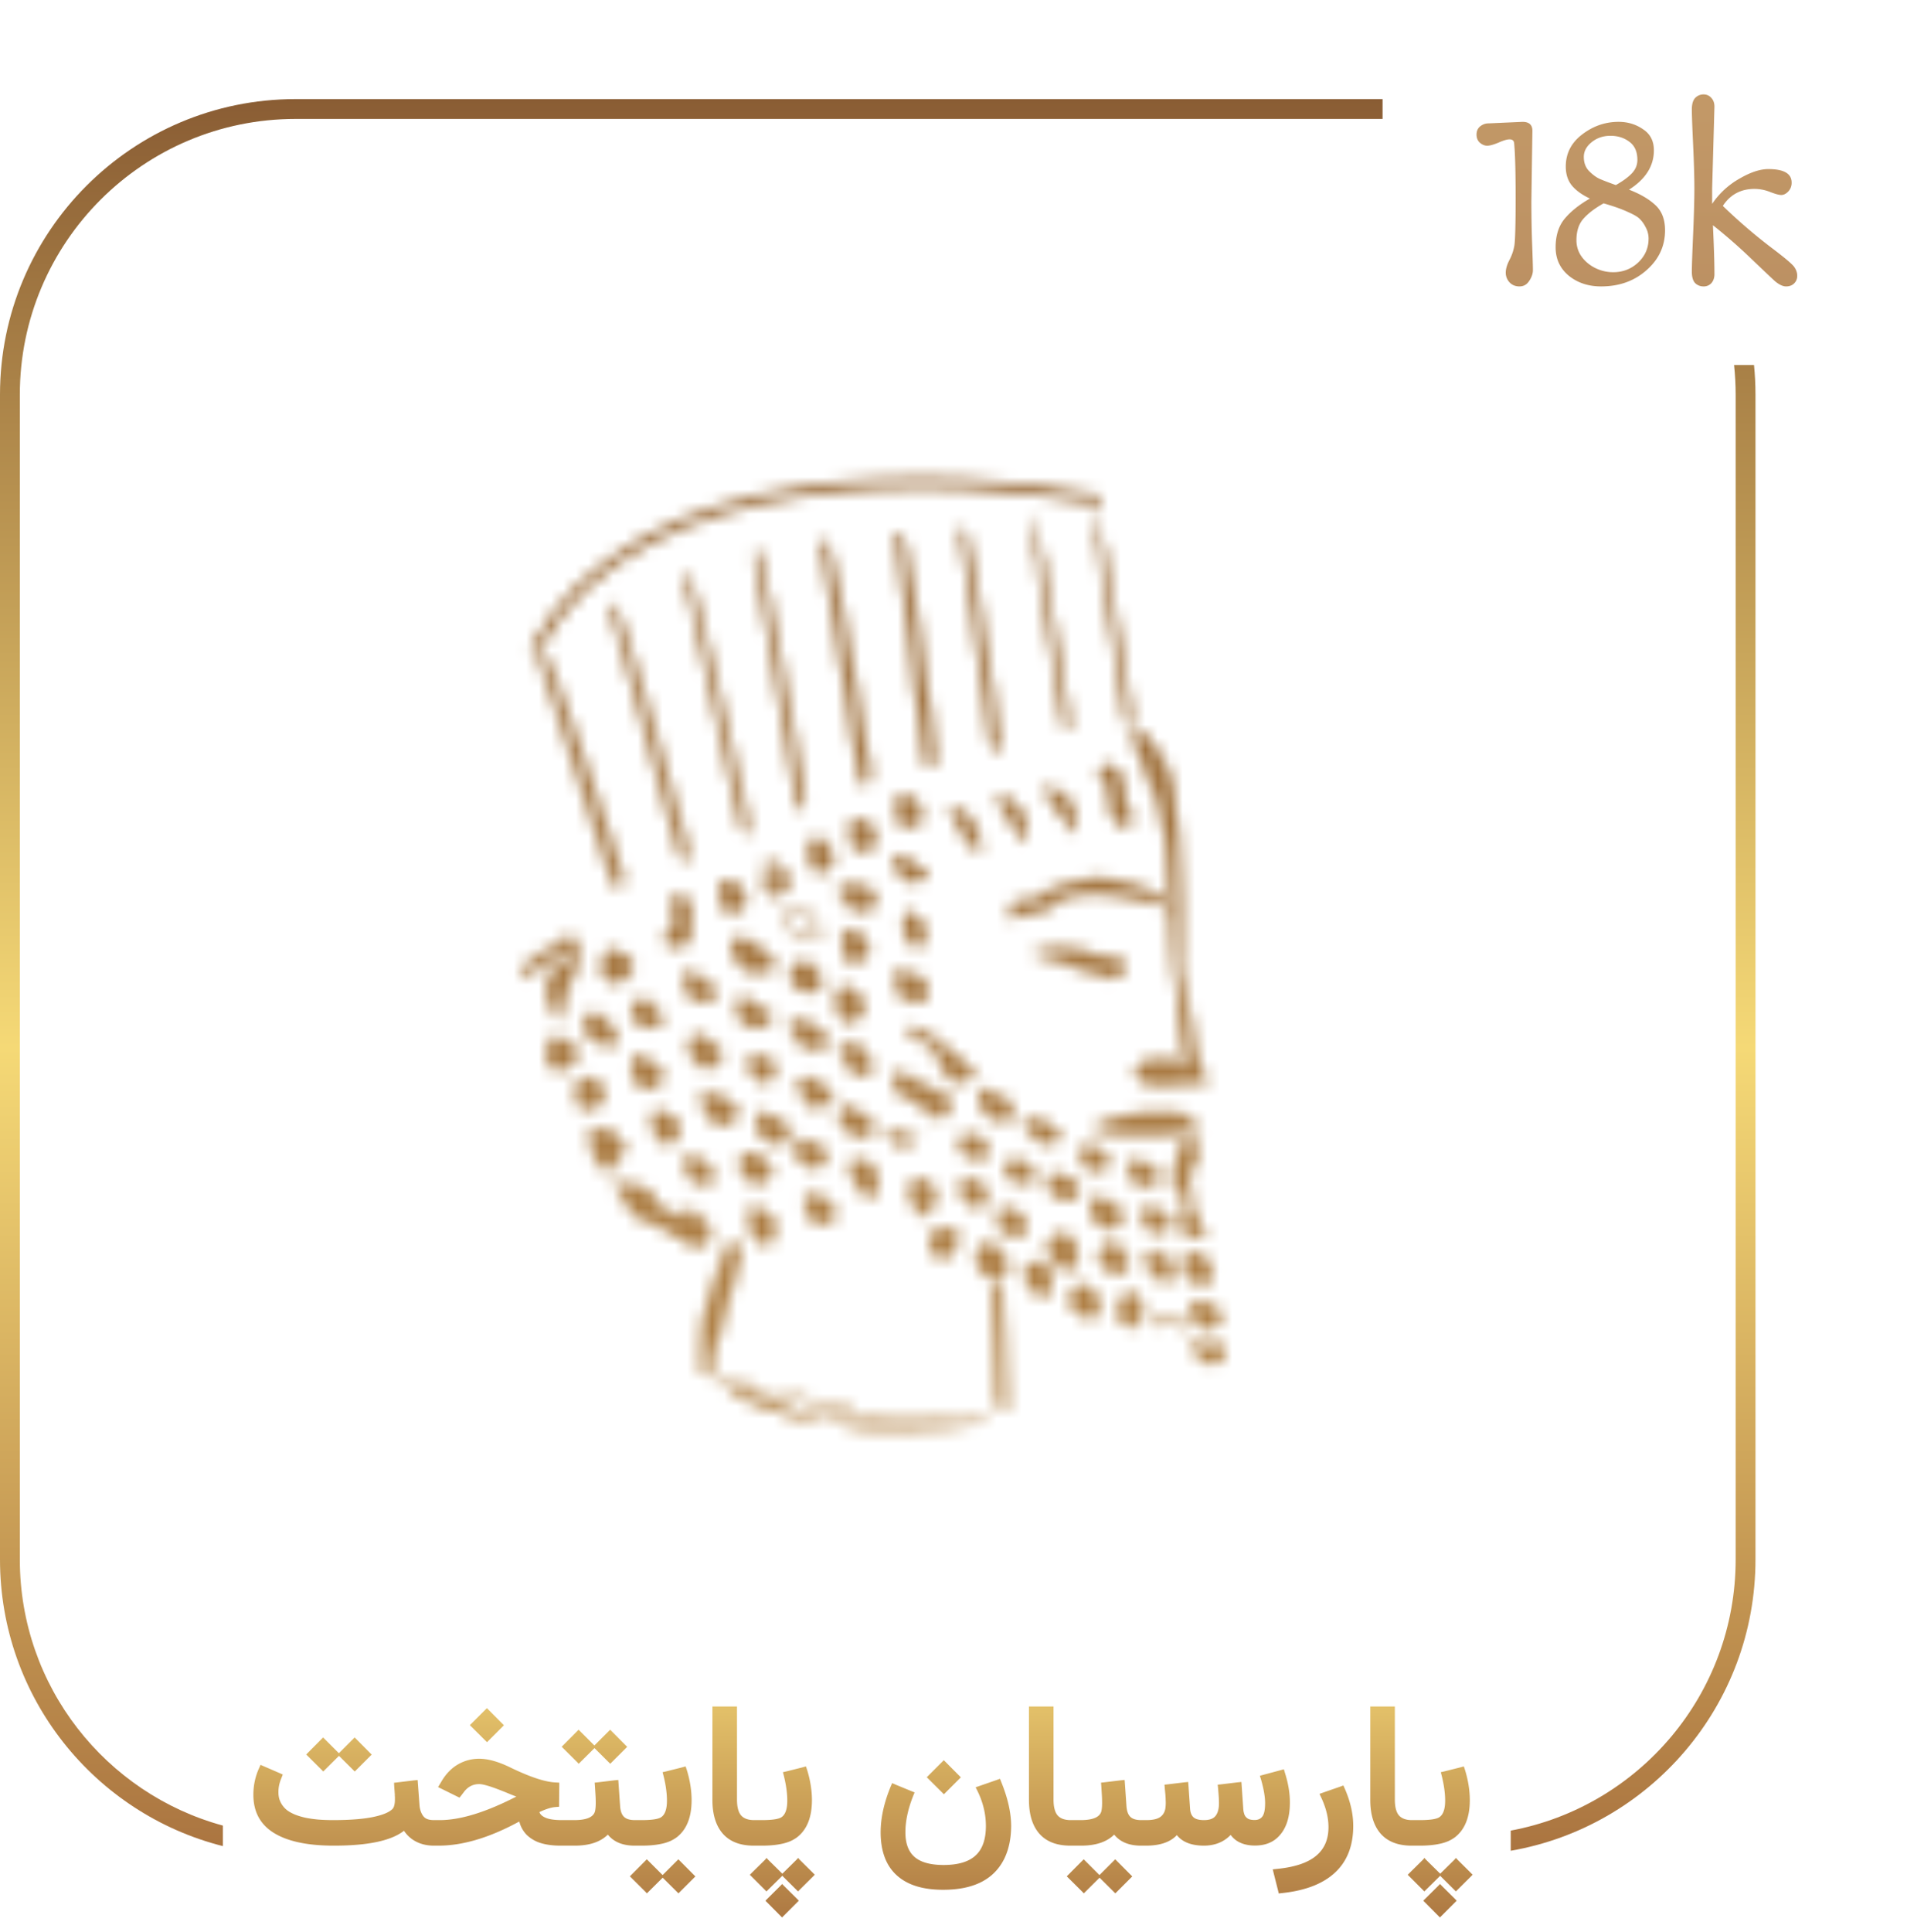 <svg xmlns="http://www.w3.org/2000/svg" width="154" height="156" fill="none"><path d="M26.953 149c-2.11 0-3.719-.341-4.828-1.023-1.11-.683-1.664-1.711-1.664-3.086 0-.75.151-1.461.453-2.133l.125-.281.29.125 1.226.531.28.125-.108.281a3.301 3.301 0 0 0-.188.586 2.892 2.892 0 0 0-.055.555c0 .203.026.393.078.57a1.87 1.87 0 0 0 .665.922c.171.12.377.229.617.328.24.094.508.174.804.242.303.063.644.112 1.024.149.38.031.794.047 1.242.047 1.307 0 2.367-.081 3.18-.243.812-.166 1.351-.39 1.617-.672a.624.624 0 0 0 .125-.265c.036-.125.055-.284.055-.477v-.164c0-.052-.003-.099-.008-.14v-.118l-.047-.64-.016-.297.29-.031 1.288-.157.329-.031.023.32.125 1.68c.026.38.133.69.32.93a.73.73 0 0 0 .32.226c.141.052.318.079.532.079h.101a.469.469 0 0 1 .297.101.288.288 0 0 1 .078.125.775.775 0 0 1 .055.133.443.443 0 0 1 .031.156c.006.068.008.115.008.141v.554c.005.084.005.146 0 .188 0 .036-.005.096-.015.18a.56.56 0 0 1-.125.336.292.292 0 0 1-.133.117.526.526 0 0 1-.196.031h-.101c-.526 0-.995-.102-1.406-.305a2.585 2.585 0 0 1-1.016-.898c-1.02.802-2.901 1.203-5.64 1.203h-.032zm-2.11-7.477 1.134-1.14.117-.117.117.117 1.148 1.148.008.008.016-.016 1.14-1.14.118-.117.117.117 1.14 1.148.118.117-.118.118-1.132 1.132-.118.118-.117-.118-1.148-1.14-.008-.008-.016.016-1.14 1.132-.117.118-.11-.118-1.148-1.14-.117-.117.117-.118zm13.22-2.367 1.14-1.14.117-.118.117.118 1.141 1.148.117.117-.117.117-1.133 1.133-.117.117-.117-.117-1.148-1.14-.118-.118.117-.117zm3.632 5.883c-.135-.052-.289-.112-.46-.18a27.685 27.685 0 0 0-.57-.234c-.985-.396-1.642-.594-1.97-.594-.49 0-.893.203-1.21.61l-.22.289-.156.195-.226-.109-1.203-.594-.305-.149.18-.296.125-.211c.354-.584.786-1.024 1.297-1.321a3.39 3.39 0 0 1 1.726-.461c.708 0 1.544.235 2.508.704 1.589.77 2.807 1.174 3.656 1.21l.297.016v.305l-.016 1.351v.289l-.289.024c-.343.026-.776.161-1.297.406.058.193.232.349.524.469.292.12.727.18 1.305.18h.343c.052 0 .102.007.149.023.047.01.086.031.117.062.031.032.057.06.078.086a.272.272 0 0 1 .063.118.754.754 0 0 1 .03.117c.011.031.017.078.017.14.005.058.007.097.007.118.005.02.008.059.008.117v.609c0 .037-.005.099-.016.188a.506.506 0 0 1-.039.187c-.02.042-.049.091-.086.149a.291.291 0 0 1-.132.117.59.59 0 0 1-.203.031h-.461c-.6 0-1.125-.068-1.578-.203a2.793 2.793 0 0 1-1.133-.649 2.32 2.32 0 0 1-.617-1.093l-.094.047-.094.046a.947.947 0 0 1-.086.047c-2.276 1.203-4.357 1.805-6.242 1.805h-.375c-.255 0-.445-.096-.57-.289a1.242 1.242 0 0 1-.196-.711v-.148c0-.256.068-.472.203-.649.13-.177.318-.265.563-.265h.469c1.656 0 3.716-.633 6.18-1.899zM51.797 148V148.289a2.155 2.155 0 0 1-.031.328.904.904 0 0 1-.055.149.372.372 0 0 1-.21.203.456.456 0 0 1-.173.031h-.078c-.964 0-1.685-.297-2.164-.891-.599.594-1.49.891-2.672.891h-.812c-.256 0-.446-.096-.57-.289a1.304 1.304 0 0 1-.188-.711v-.148c0-.167.026-.316.078-.446a.747.747 0 0 1 .258-.336.672.672 0 0 1 .422-.132h.773c1.031 0 1.594-.258 1.688-.774.03-.167.046-.365.046-.594 0-.255-.007-.494-.023-.718l-.04-.641-.023-.297.297-.031 1.29-.156.32-.032.023.321.125 1.812c.031.396.138.68.32.852.183.172.472.258.868.258h.062c.073 0 .138.013.195.039.058.02.102.057.133.109.032.052.058.102.078.148a.414.414 0 0 1 .047.188c.01.078.016.135.016.172V148zm-6.32-7.102 1.132-1.14.118-.117.117.117 1.148 1.148.008.008.016-.016 1.14-1.14.117-.117.118.117 1.14 1.148.117.117-.117.118-1.133 1.132-.117.118-.117-.118-1.148-1.14-.008-.008-.016.016-1.14 1.132-.118.118-.109-.118-1.148-1.14-.118-.117.118-.118zM51.813 149h-.594c-.255 0-.446-.096-.57-.289a1.242 1.242 0 0 1-.196-.711v-.148c0-.256.068-.472.203-.649.13-.177.318-.265.563-.265h.593c.777 0 1.29-.071 1.54-.211.338-.198.507-.651.507-1.36 0-.594-.09-1.258-.273-1.992l-.078-.305.304-.07 1.274-.32.281-.078.094.281c.26.844.39 1.664.39 2.461-.005 1.38-.41 2.377-1.218 2.992a2.893 2.893 0 0 1-.531.305 3.533 3.533 0 0 1-.649.203 6.268 6.268 0 0 1-.758.117c-.27.026-.565.039-.883.039zm-.829 2.359 1.133-1.14.117-.117.118.117 1.148 1.148.008.008.015-.016 1.141-1.14.117-.117.117.117 1.141 1.148.117.117-.117.118-1.133 1.132-.117.118-.117-.118-1.149-1.14-.007-.008-.016.016-1.14 1.132-.118.118-.11-.118-1.148-1.14-.117-.117.117-.118zm10.524-3.367c.005.339-.008.563-.04.672-.077.224-.22.336-.429.336h-.164c-1.094 0-1.925-.318-2.492-.953-.568-.641-.852-1.557-.852-2.75V137.766h1.985V145.281c0 .589.109 1.013.328 1.274.224.255.575.383 1.054.383h.141c.063 0 .117.01.164.031a.64.64 0 0 1 .133.07.289.289 0 0 1 .078.125.792.792 0 0 1 .055.133c.01.031.018.083.023.156.01.068.016.115.016.141v.398zM61.53 149h-.593c-.256 0-.446-.096-.57-.289a1.242 1.242 0 0 1-.196-.711v-.148c0-.256.068-.472.203-.649.13-.177.318-.265.563-.265h.593c.776 0 1.29-.071 1.54-.211.338-.198.507-.651.507-1.36 0-.594-.091-1.258-.273-1.992l-.078-.305.304-.07 1.274-.32.28-.078.095.281c.26.844.39 1.664.39 2.461-.005 1.38-.411 2.377-1.218 2.992a2.898 2.898 0 0 1-.532.305 3.532 3.532 0 0 1-.648.203 6.271 6.271 0 0 1-.758.117c-.27.026-.565.039-.883.039zm-.86 2.234 1.126-1.109.11-.133.116.133 1.118 1.102.039.039.03-.032 1.126-1.109.117-.133.117.133 1.11 1.102.117.117-.117.125-1.118 1.109-.117.117-.117-.117-1.117-1.109-.04-.047-.03.047-1.125 1.109-.118.117-.117-.117-1.11-1.109-.116-.117.117-.118zm1.259 2.094 1.117-1.109.117-.125.117.125 1.11 1.101.117.125-.117.117-1.118 1.118-.117.117-.117-.117-1.11-1.118-.117-.117.118-.117zm14.289-2.766c1.172-.005 2.031-.265 2.578-.781.547-.51.82-1.299.82-2.367 0-.953-.224-1.891-.672-2.812l-.156-.313.336-.117 1.352-.469.28-.101.11.281c.526 1.302.79 2.482.79 3.539-.006 1.016-.194 1.898-.563 2.648-.834 1.667-2.482 2.498-4.946 2.492-1.64 0-2.888-.393-3.742-1.179-.854-.781-1.284-1.932-1.289-3.453 0-1.151.268-2.381.805-3.688l.125-.289.289.125 1.234.508.29.117-.118.289c-.422 1.068-.63 2.052-.625 2.953.005.896.255 1.555.75 1.977.5.427 1.284.64 2.352.64zm-1.258-7.203 1.14-1.14.118-.117.117.117 1.14 1.148.118.117-.117.118-1.133 1.132-.117.118-.118-.118-1.148-1.14-.117-.117.117-.118zm12.11 4.633c.005.339-.008.563-.04.672-.078.224-.221.336-.43.336h-.163c-1.094 0-1.925-.318-2.493-.953-.567-.641-.851-1.557-.851-2.75V137.766H85.078V145.281c0 .589.11 1.013.328 1.274.224.255.576.383 1.055.383h.14c.063 0 .118.01.165.031a.64.64 0 0 1 .132.07.289.289 0 0 1 .079.125.782.782 0 0 1 .054.133c.01.031.018.083.024.156.01.068.015.115.015.141v.398zm-.805 3.367 1.132-1.14.118-.117.117.117 1.148 1.148.008.008.016-.016 1.14-1.14.118-.117.117.117 1.14 1.148.118.117-.118.118-1.132 1.132-.118.118-.117-.118-1.148-1.14-.008-.008-.016.016-1.14 1.132-.118.118-.109-.118-1.148-1.14-.118-.117.118-.118zM92.687 148V148.289a2.155 2.155 0 0 1-.03.328.911.911 0 0 1-.055.149.372.372 0 0 1-.211.203.455.455 0 0 1-.172.031h-.078c-.964 0-1.685-.297-2.164-.891-.6.594-1.49.891-2.672.891h-.813c-.255 0-.445-.096-.57-.289a1.304 1.304 0 0 1-.188-.711v-.148c0-.167.026-.316.079-.446a.747.747 0 0 1 .257-.336.672.672 0 0 1 .422-.132h.774c1.03 0 1.593-.258 1.687-.774.031-.167.047-.365.047-.594 0-.255-.008-.494-.023-.718l-.04-.641-.023-.297.297-.031 1.289-.156.32-.032.024.321.125 1.812c.031.396.138.68.32.852.182.172.471.258.867.258h.063c.073 0 .138.013.195.039.057.02.102.057.133.109.031.052.057.102.078.148a.414.414 0 0 1 .047.188c.01.078.016.135.016.172V148zm5.711-1.961c.026-.13.04-.292.04-.484 0-.078-.003-.154-.008-.227 0-.078-.003-.156-.008-.234l-.016-.235-.039-.476-.031-.305.305-.031 1.28-.156.329-.032.023.321.125 1.812c.006.099.016.19.032.274.021.078.041.151.062.218a.86.86 0 0 0 .094.172.973.973 0 0 0 .133.125.565.565 0 0 0 .156.086c.063.021.13.037.203.047.073.01.151.016.234.016.287 0 .5-.099.641-.297.141-.203.211-.557.211-1.063 0-.505-.109-1.14-.328-1.906l-.094-.305.313-.086 1.336-.359.289-.078.086.289c.27.854.403 1.651.398 2.391v.046c-.005 1.277-.357 2.222-1.055 2.836-.453.396-1.041.594-1.765.594a3.19 3.19 0 0 1-.797-.094 2.301 2.301 0 0 1-.656-.281 1.943 1.943 0 0 1-.508-.484c-.557.578-1.281.867-2.172.867-1.005-.005-1.73-.289-2.172-.852-.531.568-1.362.852-2.492.852h-.438c-.255 0-.445-.096-.57-.289a1.242 1.242 0 0 1-.195-.711v-.148c0-.256.068-.472.203-.649.13-.177.318-.265.562-.265h.454c.484 0 .846-.073 1.085-.219.24-.151.391-.378.454-.68a3.081 3.081 0 0 0 .031-.703c0-.078-.003-.156-.008-.234l-.016-.243-.046-.476-.024-.305.297-.031 1.289-.156.328-.032.024.321.125 1.812c.02.334.117.576.289.727.171.146.45.219.836.219.354 0 .622-.071.804-.211.182-.141.305-.37.367-.688zm10.204-1.633c.453 1.037.679 2.037.679 3 0 1.594-.487 2.847-1.461 3.758-.974.912-2.401 1.466-4.281 1.664l-.273.031-.063-.265-.336-1.328-.086-.352.36-.039c1.421-.141 2.468-.492 3.14-1.055.672-.557 1.005-1.33 1-2.32 0-.75-.192-1.539-.578-2.367l-.148-.313.328-.117 1.328-.461.273-.101.118.265zm6.031 3.586c.005.339-.008.563-.039.672-.078.224-.222.336-.43.336H114c-1.094 0-1.924-.318-2.492-.953-.568-.641-.852-1.557-.852-2.75V137.766H112.641V145.281c0 .589.109 1.013.328 1.274.224.255.575.383 1.054.383h.141c.063 0 .117.01.164.031a.66.66 0 0 1 .133.07.292.292 0 0 1 .078.125.842.842 0 0 1 .055.133c.01.031.018.083.023.156.011.068.016.115.016.141v.398zm.023 1.008h-.594c-.255 0-.445-.096-.57-.289a1.244 1.244 0 0 1-.195-.711v-.148c0-.256.068-.472.203-.649.13-.177.318-.265.562-.265h.594c.776 0 1.289-.071 1.539-.211.339-.198.508-.651.508-1.36 0-.594-.091-1.258-.273-1.992l-.078-.305.304-.07 1.274-.32.281-.078.094.281c.26.844.39 1.664.39 2.461-.005 1.38-.411 2.377-1.218 2.992a2.924 2.924 0 0 1-.532.305 3.525 3.525 0 0 1-.648.203 6.287 6.287 0 0 1-.758.117 9.275 9.275 0 0 1-.883.039zm-.859 2.234 1.125-1.109.109-.133.117.133 1.118 1.102.039.039.031-.032 1.125-1.109.117-.133.117.133 1.11 1.102.117.117-.117.125-1.117 1.109-.118.117-.117-.117-1.117-1.109-.039-.047-.031.047-1.125 1.109-.118.117-.117-.117-1.109-1.109-.117-.117.117-.118zm1.258 2.094 1.117-1.109.117-.125.117.125 1.11 1.101.117.125-.117.117-1.118 1.118-.117.117-.117-.117-1.109-1.118-.117-.117.117-.117z" fill="url(#a)"></path><mask id="cF" style="mask-type:alpha" maskUnits="userSpaceOnUse" x="41" y="38" width="59" height="78"><path d="M55.446 69.307a.344.344 0 0 1-.095.148h-.003l-.014.01a.093.093 0 0 1-.08.014.275.275 0 0 1-.117-.077c-.091-.092-.186-.254-.264-.478-.25-.72-1.302-4.539-2.413-8.581l-.158-.576c-1.061-3.862-2.143-7.798-2.6-9.315H49.7a18.78 18.78 0 0 0-.064-.205 7.08 7.08 0 0 1-.18-.625c-.06-.278-.07-.513.01-.668a.331.331 0 0 1 .071-.1.048.048 0 0 1 .016-.01h.004c.005 0 .018.005.04.03.023.024.047.06.073.107.053.096.106.226.164.374l.054.14c.04.107.083.217.126.323.54 1.337 1.825 5.654 3.01 9.772a694.881 694.881 0 0 1 2.404 8.539c.08.302.105.612.083.862a1.201 1.201 0 0 1-.066.316z" fill="url(#b)" stroke="url(#c)" stroke-width=".16"></path><path d="M60.328 67.11a.34.34 0 0 1-.08.138l-.017.011a.051.051 0 0 1-.052.007.247.247 0 0 1-.097-.08c-.078-.097-.158-.266-.223-.494-.206-.73-1.062-4.594-1.965-8.682l-.129-.583c-.863-3.905-1.742-7.886-2.117-9.423l-.053-.207c-.054-.208-.11-.426-.146-.633-.049-.282-.055-.519.018-.67a.31.31 0 0 1 .061-.095l.004-.003a.128.128 0 0 1 .027.028c.018.026.039.063.061.112.044.098.09.231.137.382l.045.144c.034.108.068.22.105.328.448 1.362 1.499 5.734 2.465 9.901a799.7 799.7 0 0 1 1.958 8.64c.066.306.083.618.06.867a1.323 1.323 0 0 1-.062.312z" fill="url(#d)" stroke="url(#e)" stroke-width=".16"></path><path d="M64.842 65.14a.334.334 0 0 1-.094.133h-.002l-.015.01a.066.066 0 0 1-.063.004.253.253 0 0 1-.098-.085c-.075-.098-.149-.268-.202-.495-.169-.73-.819-4.576-1.504-8.647l-.097-.58c-.655-3.889-1.322-7.853-1.617-9.384l-.042-.207a7.603 7.603 0 0 1-.112-.63c-.034-.28-.024-.512.061-.656a.31.31 0 0 1 .071-.09.049.049 0 0 1 .01-.007c.003.002.014.01.03.032a.586.586 0 0 1 .057.113c.04.098.078.231.119.382l.038.143c.028.108.057.22.088.329.384 1.363 1.205 5.72 1.951 9.872.747 4.15 1.418 8.087 1.5 8.605.049.304.046.611.006.855-.02.122-.05.225-.085.303z" fill="url(#f)" stroke="url(#g)" stroke-width=".16"></path><path d="M70.052 63.157a.36.36 0 0 1-.143.13h-.004l-.013.006c-.073.028-.156.008-.244-.084-.088-.093-.17-.252-.222-.464-.169-.69-.748-4.322-1.358-8.17-.03-.182-.058-.365-.087-.548-.583-3.674-1.178-7.42-1.454-8.869l-.041-.197c-.041-.195-.084-.399-.102-.591-.024-.261.003-.472.119-.601.087-.1.132-.1.149-.096.011.003.027.012.048.036.02.024.042.059.064.105.044.092.084.217.126.36l.039.135c.029.102.06.21.092.312.4 1.291 1.166 5.408 1.85 9.334a517.255 517.255 0 0 1 1.355 8.13c.042.284.02.57-.047.794a.975.975 0 0 1-.127.279z" fill="url(#h)" stroke="url(#i)" stroke-width=".16"></path><path d="M50.136 71.403a.36.36 0 0 1-.122.15l-.003.001-.012.007c-.068.04-.153.033-.254-.045-.102-.078-.207-.223-.291-.424-.273-.656-1.402-4.157-2.596-7.865l-.17-.529c-1.14-3.54-2.301-7.15-2.797-8.54a13.803 13.803 0 0 0-.07-.189c-.071-.187-.145-.381-.192-.569-.063-.254-.07-.466.025-.612.072-.11.116-.118.133-.117.012.002.029.008.053.028.024.02.05.052.08.094.057.084.116.201.179.336.02.041.039.084.059.128.045.097.091.198.14.294.593 1.215 1.98 5.166 3.258 8.94a516.544 516.544 0 0 1 2.587 7.826 1.9 1.9 0 0 1 .075.792.977.977 0 0 1-.082.294z" fill="url(#j)" stroke="url(#k)" stroke-width=".16"></path><path d="M74.668 61.332c-.14-.666-.565-4.149-1.012-7.838l-.074-.615c-.424-3.494-.853-7.038-1.066-8.422l-.032-.188a4.651 4.651 0 0 1-.078-.566c-.012-.248.024-.444.148-.559.092-.085.14-.086.163-.08.029.01.067.047.11.14.04.09.076.208.112.346l.036.141c.024.095.049.194.076.29.349 1.248.942 5.202 1.46 8.97.519 3.767.961 7.335 1.01 7.806.027.272-.01.538-.087.745-.08.212-.193.341-.302.374l-.03.01-.003.003c-.072.01-.15-.021-.225-.103a.964.964 0 0 1-.206-.454z" fill="url(#l)" stroke="url(#m)" stroke-width=".16"></path><path d="M85.86 58.32c.04.195.1.346.163.441.067.102.117.115.139.11.016-.003.041-.02.07-.068a.685.685 0 0 0 .071-.205c.037-.175.043-.411.006-.66v-.001c-.062-.426-.578-3.668-1.156-7.095-.578-3.429-1.216-7.035-1.522-8.193l2.228 15.67zm0 0c-.135-.615-.634-3.779-1.16-7.128m1.16 7.127-1.16-7.127m-1.388-9.366a.34.34 0 0 0-.059.178c-.008.084-.005.184.007.294.018.16.051.334.084.5l-.031-.972zm0 0a.136.136 0 0 1 .046-.041l-.046.04zm1.388 9.366-.069-.436m.069.436-.069-.436m0 0c-.505-3.212-1.021-6.494-1.252-7.767m1.252 7.767-1.252-7.767m0 0z" fill="url(#n)" stroke="url(#o)" stroke-width=".16"></path><path d="M90.904 58.013c.042.195.101.346.164.442.067.102.117.114.139.11.016-.004.041-.02.07-.068a.687.687 0 0 0 .071-.205c.037-.176.043-.412.006-.662a590.95 590.95 0 0 0-1.156-7.095c-.578-3.429-1.216-7.035-1.522-8.192l2.228 15.67zm0 0c-.133-.614-.633-3.779-1.16-7.128m1.16 7.128-1.16-7.128m-1.386-9.366a.34.34 0 0 0-.06.179c-.008.083-.005.183.007.294.018.16.051.333.083.5l-.03-.973zm0 0a.135.135 0 0 1 .044-.04l-.044.04zm1.386 9.366-.068-.436m.069.436-.07-.436m0 0c-.504-3.211-1.02-6.493-1.25-7.767m1.25 7.767-1.25-7.767m0 0z" fill="url(#p)" stroke="url(#q)" stroke-width=".16"></path><path d="M77.727 44.005c-.01-.057-.02-.116-.032-.176-.033-.18-.068-.368-.08-.542a1.214 1.214 0 0 1 .009-.308.357.357 0 0 1 .092-.196l-.056-.057.056.057c.072-.07.102-.059.11-.055.01.005.026.016.044.042.018.025.036.06.054.105.037.089.07.206.103.339l.031.124c.024.095.049.195.075.29.33 1.207.942 4.976 1.487 8.561.544 3.583 1.02 6.974 1.075 7.416.033.26.01.507-.05.693a.713.713 0 0 1-.107.22c-.041.053-.083.08-.12.089l-.042.009c-.047-.006-.103-.04-.162-.115a1.147 1.147 0 0 1-.19-.454c-.136-.638-.593-3.947-1.075-7.452l-.06-.439c-.464-3.367-.938-6.814-1.162-8.15z" fill="url(#r)" stroke="url(#s)" stroke-width=".16"></path><path d="M94.45 73.096c-.721-.063-1.442-.208-2.166-.37a99.123 99.123 0 0 1-.516-.116c-.583-.133-1.168-.266-1.753-.365-1.52-.257-3.056-.285-4.611.527l-.011.006-.01.009c-.51.518-1.123.737-1.774.89-.188.044-.38.082-.575.121-.442.088-.893.179-1.32.34-.114-.484-.091-.784.002-.975.095-.196.275-.294.51-.348.166-.038.348-.053.535-.068.084-.007.169-.014.254-.023.265-.029.533-.08.725-.236 1.854-1.142 3.67-1.615 5.453-1.514 1.774.102 3.521.772 5.246 1.93.004.066.009.129.011.192z" fill="url(#t)" stroke="url(#u)" stroke-width=".16"></path><path d="M94.627 73.188a2.68 2.68 0 0 0-.003-.07c.04.025.079.051.118.078a4.755 4.755 0 0 1-.115-.008z" fill="url(#v)" stroke="url(#w)" stroke-width=".16"></path><path d="M90.722 78.334c-.096.3-.278.478-.494.566-.218.09-.477.09-.724.017-1.219-.363-2.43-.767-3.913-1.263-.625-.208-1.298-.432-2.04-.677 1.392-.538 2.505-.462 3.5-.253.315.066.613.144.907.22.199.052.395.104.593.15.484.115.963.196 1.455.172.171-.007.405.095.57.287a.784.784 0 0 1 .146.781z" fill="url(#x)" stroke="url(#y)" stroke-width=".16"></path><path d="M78.438 86.285c.222.187.204.541-.03.69-.629.397-1.142.4-1.543.16-.41-.244-.725-.751-.923-1.416-.237-.79-.745-1.245-1.31-1.626a15.34 15.34 0 0 0-.49-.314c-.127-.078-.252-.156-.373-.235a5.19 5.19 0 0 1-.688-.52c.278-.04.496-.064.713-.044.255.022.512.105.857.304.697.401 1.73 1.262 3.787 3.001z" fill="url(#z)" stroke="url(#A)" stroke-width=".16"></path><path d="M97.335 87.407c0 .018 0 .03-.002.037-.67-.04-1.283-.008-1.843.039-.202.016-.395.035-.582.053-.343.033-.663.063-.964.076-.463.02-.87-.003-1.23-.121a1.918 1.918 0 0 1-.955-.703c-.031-.04-.042-.112-.013-.22.028-.105.09-.228.177-.351.173-.246.429-.47.664-.544.814-.123 1.387-.157 1.862-.077.473.08.855.272 1.284.614l.193.154-.066-.238a17.527 17.527 0 0 1-.391-1.993c-.197-1.4-.255-2.099-.297-2.711l-.014-.2a28.29 28.29 0 0 0-.194-2c-.286-2.205-.39-4.294-.483-6.247.132.01.267.016.396.016h.247l-.2-.145c-.155-.113-.31-.225-.465-.332-.149-3.153-.285-5.949-1.145-8.269a31.94 31.94 0 0 0-.37-.921l-.115-.277a55.433 55.433 0 0 1-.671-1.697c-.217-.581-.405-1.14-.507-1.578a2.656 2.656 0 0 1-.082-.543c-.001-.07.005-.124.016-.165.012-.04.027-.062.04-.072.067-.051.156-.063.277-.023.123.04.269.131.43.268.321.274.687.717 1.038 1.245.703 1.058 1.33 2.435 1.427 3.438.441 4.533.733 8.312.512 14.212v.01l.002.008.2 1.013c.362 1.829.785 3.961 1.036 5.587l.002.01c.015.054.03.11.047.182l.032.127c.035.136.082.315.157.572v.001c.03.1.089.263.155.448l.005.014c.066.183.14.39.206.587.067.203.126.395.158.542a.988.988 0 0 1 .026.174z" fill="url(#B)" stroke="url(#C)" stroke-width=".16"></path><path d="M94.627 73.188a2.68 2.68 0 0 0-.003-.07c.04.025.079.051.118.078a4.755 4.755 0 0 1-.115-.008z" fill="url(#D)" stroke="url(#E)" stroke-width=".16"></path><path d="M90.883 64.548c.055.349.147.685.352.96.02.323.02.687-.044.95-.034.138-.08.235-.139.288a.176.176 0 0 1-.091.045.269.269 0 0 1-.133-.017c-.43-.153-.692-.399-.864-.7-.172-.304-.255-.668-.315-1.06-.019-.123-.036-.249-.053-.377a9.198 9.198 0 0 0-.134-.82c-.09-.394-.233-.773-.508-1.086-.133-.148-.146-.413-.037-.624a.512.512 0 0 1 .233-.235.527.527 0 0 1 .385-.015c.455.135.733.359.911.632.18.276.263.608.313.966.024.167.04.337.056.51l.004.036c.017.183.036.368.064.547z" fill="url(#F)" stroke="url(#G)" stroke-width=".16"></path><path d="M46.776 76.239c-.225-.247-.504-.501-.962-.624-.228.268-.56.496-.924.713-.18.107-.37.212-.56.318l-.041.022c-.205.114-.412.23-.613.35-.808.489-1.49 1.056-1.552 1.949l-.08-.006 4.732-2.722zm0 0c.041.044.073.116.09.21a1.005 1.005 0 0 1-.075.582c-.04.08-.085.128-.128.147-1.22.548-2.053 1.205-2.357 2.018-.306.82-.065 1.767.792 2.868l.063-.05m1.616-5.774-1.748 5.932a.069.069 0 0 0 .07-.108l.063-.05m0 0c.082.106-.009.261-.148.237l1.682-5c-2.429 1.091-3.233 2.581-1.535 4.763z" fill="url(#H)" stroke="url(#I)" stroke-width=".16"></path><path d="M95.515 89.99c.286.089.52.296.759.556.073.079.147.164.223.251.135.154.275.315.428.466-1.21.204-3.05.359-4.737.36-.88.001-1.717-.04-2.4-.136a5.826 5.826 0 0 1-.89-.187 1.903 1.903 0 0 1-.493-.218c.218-.193.503-.351.81-.487.302-.134.62-.243.906-.342l.1-.034c.195-.068.567-.135 1.036-.192a23.571 23.571 0 0 1 3.179-.16c.48.014.865.054 1.08.122z" fill="url(#J)" stroke="url(#K)" stroke-width=".16"></path><path d="M49.674 95.636c.198.298.376.598.547.885l.089.148c.223.375.439.724.678 1.028.477.602 1.048 1.019 1.97 1.065l.02.001.018.01.611.38c.645.401 1.287.8 1.952 1.181.291.164.602.274.88.262.272-.012.52-.139.7-.469.194-.368.185-.721.055-1.034-.132-.316-.388-.594-.687-.799h-.002a.993.993 0 0 1-.142-.135l-.09-.102-.059-.067c-.104-.118-.209-.226-.315-.281a.285.285 0 0 0-.146-.038.262.262 0 0 0-.15.063c-.115.09-.246.29-.384.673l-5.545-2.77zm0 0c.472.016.916.032 1.318.079.446.052.833.14 1.144.302.309.161.543.395.686.744.144.351.198.825.13 1.467l-.005.046.038.027a.696.696 0 0 1 .125.104l.008.01.01.008c.109.07.217.15.328.231l.205.15c.18.128.369.247.554.31.188.062.38.067.56-.045.175-.11.322-.323.444-.662l-5.545-2.77z" fill="url(#L)" stroke="url(#M)" stroke-width=".16"></path><path d="M76.604 89.627c-.195.306-.374.458-.536.52-.159.06-.314.04-.476-.033a2.609 2.609 0 0 1-.503-.33l-.048-.038c-.155-.121-.317-.247-.483-.339-.203-.11-.401-.243-.609-.383l-.163-.11a5.386 5.386 0 0 0-.87-.492c-.73-.31-.968-1.22-.459-1.813a.953.953 0 0 0 .078-.089l.558.29c.864.45 1.734.904 2.603 1.346.106.055.223.106.338.156.064.029.127.056.186.084.172.08.325.162.435.263a.485.485 0 0 1 .176.358c.003.15-.057.347-.227.61z" fill="url(#N)" stroke="url(#O)" stroke-width=".16"></path><path d="M95.51 98.5c.23.19.203.447.178.687-.039.384-.074.725.956.68.818-.037.642-.296.457-.568a1.32 1.32 0 0 1-.143-.244l-.076-.073a.47.47 0 0 1-.027-.028m-1.345-.453 1.345.453m-1.345-.453c-.415-.344-.546-1.023.196-1.032l-.196 1.032zm1.345.453c-.122-.138-.13-.309-.113-.466.007-.066.02-.133.031-.198l.01-.052a1.4 1.4 0 0 0 .025-.227.4.4 0 0 0-.036-.182.336.336 0 0 0-.142-.141c-.15-.088-.428-.146-.922-.138-.175.001-.286.043-.353.098a.279.279 0 0 0-.1.214c-.008.182.112.416.307.577a.619.619 0 0 1 .222.493c.002.084-.006.168-.014.246l-.002.016c-.007.073-.014.14-.014.203 0 .067.008.122.027.17.02.044.051.085.107.12.116.072.337.118.752.1a1.95 1.95 0 0 0 .345-.04.404.404 0 0 0 .16-.065c.023-.019.03-.036.03-.053a.199.199 0 0 0-.023-.093 1.033 1.033 0 0 0-.079-.135l-.037-.055a4.572 4.572 0 0 1-.065-.097.96.96 0 0 1-.087-.164.39.39 0 0 1-.029-.131z" fill="url(#P)" stroke="url(#Q)" stroke-width=".16"></path><path d="M72.951 78.388a3.4 3.4 0 0 0 .712.316l.115.039c.195.066.376.127.537.208.19.096.344.216.447.396.104.18.162.43.143.792-.02.396-.14.578-.297.666-.168.093-.399.095-.675.071-.647-.058-1.047-.262-1.283-.607-.24-.349-.324-.858-.3-1.552v-.008a.394.394 0 0 1 .601-.321z" fill="url(#R)" stroke="url(#S)" stroke-width=".16"></path><path d="M50.388 92.694c-.193-.458-.445-.8-.753-1.047-.318-.254-.701-.41-1.153-.48l1.906 1.527zm0 0c-.09.142-.18.313-.27.489l-.07.137a14.36 14.36 0 0 1-.22.422 2.648 2.648 0 0 1-.29.44c-.097.114-.18.163-.247.164a1.217 1.217 0 0 1-.688-.17 1.239 1.239 0 0 1-.421-.467c-.218-.395-.314-.918-.406-1.42v-.001l-.024-.124c-.024-.122-.047-.243-.06-.359-.02-.155-.02-.289.01-.395a.324.324 0 0 1 .203-.222c.118-.048.3-.063.577-.02l1.906 1.526z" fill="url(#T)" stroke="url(#U)" stroke-width=".16"></path><path d="M71.58 91.313c.276-.129.515-.174.73-.17.236.005.448.07.652.158.103.045.203.095.303.147l.06.031c.08.042.16.083.24.122.203.097.414.18.647.199l-2.633-.487zm0 0c.552.887 1.275 1.56 2.191 1.575m-2.192-1.575 2.192 1.575m0 0v.08-.08z" fill="url(#V)" stroke="url(#W)" stroke-width=".16"></path><path d="M59.15 75.995c.11-.121.332-.208.726-.23.946.229 1.854 1.027 2.612 1.857.084.093.099.176.08.25a.512.512 0 0 1-.187.25 1.78 1.78 0 0 1-.797.334c-.739.105-1.269-.063-1.659-.406-.394-.345-.655-.878-.836-1.52-.067-.246-.046-.418.061-.535z" fill="url(#X)" stroke="url(#Y)" stroke-width=".16"></path><path d="M54.349 76.368c-.25-.06-.4-.15-.485-.25a.442.442 0 0 1-.097-.344c.025-.268.22-.58.425-.835a1.07 1.07 0 0 0 .229-.738c-.007-.198-.05-.401-.091-.595a11.49 11.49 0 0 1-.03-.142c-.048-.241-.079-.464-.033-.67.043-.193.156-.378.409-.548.438.106.712.272.883.468.176.2.252.443.277.71a4.687 4.687 0 0 1-.025.852c-.023.29-.044.584 0 .85.047.303-.085.672-.35.937-.262.262-.65.418-1.112.305z" fill="url(#Z)" stroke="url(#aa)" stroke-width=".16"></path><path d="m55.72 84.651.008-.008-.011-.042a.814.814 0 0 1 .226-.814c.199-.18.48-.24.746-.085l.001.001.099.055c.726.408 1.247.7 1.46 1.463.002.007.003.027-.01.066a.697.697 0 0 1-.063.133c-.06.103-.152.223-.258.337-.105.114-.223.22-.335.297-.114.08-.21.12-.278.122-.488 0-.815-.14-1.055-.398-.237-.255-.397-.63-.53-1.127z" fill="url(#ab)" stroke="url(#ac)" stroke-width=".16"></path><path d="M74.714 70.9c-.663.26-1.211.3-1.63.062-.42-.24-.737-.776-.896-1.736a.166.166 0 0 1 .165-.189c.503.037.9.266 1.271.539.106.077.205.154.303.231.08.062.16.125.243.187.18.136.366.262.564.355l.035-.073-.035.073a.296.296 0 0 1-.02.547v.003z" fill="url(#ad)" stroke="url(#ae)" stroke-width=".16"></path><path d="M62.072 85.52c.414.222.56.664.482 1.057-.077.392-.375.719-.84.722-.343 0-.672-.185-1.006-.677l-.066.045.066-.045c-.104-.154-.179-.45-.205-.726a1.746 1.746 0 0 1-.003-.358.472.472 0 0 1 .025-.11c.008-.022.015-.028.015-.028.302-.17.556-.207.795-.17.243.036.476.148.736.29z" fill="url(#af)" stroke="url(#ag)" stroke-width=".16"></path><path d="M62.25 94.552c-.242-.86-.922-1.312-1.754-1.475a.446.446 0 0 0-.267.02.458.458 0 0 0-.189.158c-.107.147-.167.364-.183.59l2.393.707zm0 0c-.053.297-.167.533-.328.69a.806.806 0 0 1-.654.224c-.477-.039-.843-.194-1.083-.458s-.362-.647-.328-1.163l2.393.707z" fill="url(#ah)" stroke="url(#ai)" stroke-width=".16"></path><path d="M70.743 96.29c-.053.13-.116.217-.195.261-.077.044-.183.057-.343.009-.482-.147-.793-.463-1.017-.865-.225-.404-.36-.89-.489-1.368v-.001a.713.713 0 0 1-.03-.339.27.27 0 0 1 .109-.168.547.547 0 0 1 .22-.085c.091-.018.194-.024.3-.026h.001c.32-.008.563.049.755.146.193.097.338.237.457.403.418.584.511 1.371.233 2.033z" fill="url(#aj)" stroke="url(#ak)" stroke-width=".16"></path><path d="M62.411 99.947c-.11.235-.276.413-.515.478-.313-.051-.538-.146-.704-.268a1.117 1.117 0 0 1-.356-.446 2.445 2.445 0 0 1-.166-.57c-.015-.08-.03-.164-.044-.249-.02-.125-.042-.252-.068-.373a3.032 3.032 0 0 1-.062-.417.93.93 0 0 1 .028-.34.28.28 0 0 1 .15-.182c.077-.034.194-.046.37-.006l.017-.078-.017.078c.377.085.76.238 1.048.486.285.246.479.587.483 1.058 0 .276-.048.58-.164.829z" fill="url(#al)" stroke="url(#am)" stroke-width=".16"></path><path d="M96.005 94.76c-.094.155-.085.363-.046.568.032.17.088.353.141.528l.037.12c.064.215.113.405.11.548a.285.285 0 0 1-.037.154.163.163 0 0 1-.088.064h-.003c-.358-.055-.596-.107-.756-.164-.159-.057-.23-.117-.269-.182-.041-.07-.054-.158-.065-.299l-.004-.044c-.01-.13-.023-.29-.065-.483-.031-.137-.035-.411-.008-.755.026-.34.083-.74.17-1.122.087-.382.203-.742.346-1.007.146-.27.305-.413.466-.419.414-.02.653.055.782.175.124.116.163.294.127.535-.037.24-.148.526-.301.835a12.74 12.74 0 0 1-.537.948zm0 0 .069.042-.069-.042zm-1.124.827c-.134-.597.219-3.367 1.05-3.4l-1.05 3.4z" fill="url(#an)" stroke="url(#ao)" stroke-width=".16"></path><path d="M81.303 102.137v.001c.057.265-.072.516-.263.709-.094.095-.2.173-.3.227a.583.583 0 0 1-.236.082 1.646 1.646 0 0 1-1.05-.331c-.29-.228-.5-.579-.54-1.065v-.005c.004-.463.086-.813.228-1.036a.617.617 0 0 1 .253-.233.6.6 0 0 1 .345-.045l.01-.08-.01.08c.885.121 1.39.846 1.563 1.696z" fill="url(#ap)" stroke="url(#aq)" stroke-width=".16"></path><path d="M64.657 82.335c.928.391 1.83.812 2.236 1.735a2.82 2.82 0 0 1-.412.356c-.129.088-.269.172-.399.23-.133.059-.242.085-.316.075-.995-.132-1.596-.884-1.88-1.796-.043-.136-.036-.224-.01-.284.028-.06.08-.107.162-.146.083-.04.185-.067.3-.094l.087-.02a4.41 4.41 0 0 0 .232-.056z" fill="url(#ar)" stroke="url(#as)" stroke-width=".16"></path><path d="M46.743 87.39h.002c.08-.34.42-.502.701-.364.112.055.231.106.347.156.08.035.157.068.23.102.186.085.352.174.483.288a.79.79 0 0 1 .267.425c.042.18.034.41-.056.716a.766.766 0 0 1-.216.307 2.098 2.098 0 0 1-.408.299 1.92 1.92 0 0 1-.45.19c-.145.038-.257.04-.327.01-.264-.108-.44-.24-.556-.387a.954.954 0 0 1-.196-.494c-.04-.35.057-.749.161-1.174l.018-.075z" fill="url(#at)" stroke="url(#au)" stroke-width=".16"></path><path d="M44.357 84.19a.545.545 0 0 1 .758-.364c.119.054.246.106.37.156l.245.101c.198.085.377.175.517.29.139.112.24.247.284.424.045.178.036.408-.06.714-.027.09-.107.196-.23.306-.12.108-.273.213-.436.3a2.128 2.128 0 0 1-.483.191c-.154.038-.277.04-.354.01-.283-.11-.472-.242-.595-.389a.915.915 0 0 1-.209-.492c-.043-.348.062-.746.173-1.17l.02-.077z" fill="url(#av)" stroke="url(#aw)" stroke-width=".16"></path><path d="M48.654 78.412c-.053-.341.04-.734.148-1.153h.007l.016-.06a.617.617 0 0 1 .854-.418c.094.042.19.08.283.119l.018.007c.1.041.198.081.292.124.188.084.356.175.487.29.129.112.221.248.26.425.04.178.029.406-.065.705-.028.091-.108.2-.23.31-.12.11-.273.215-.436.303a2.12 2.12 0 0 1-.483.193c-.154.038-.276.04-.353.01-.273-.106-.458-.235-.582-.377a.924.924 0 0 1-.216-.478z" fill="url(#ax)" stroke="url(#ay)" stroke-width=".16"></path><path d="m57.489 80.7-.002.001c-.15.11-.33.174-.577.188-.627.025-.985-.19-1.219-.509-.237-.325-.35-.765-.464-1.209l-.003-.01a.57.57 0 0 1 .145-.536c.127-.128.299-.176.458-.1.581.281 1.11.667 1.629 1.051l.054.04.006-.006c.342.298.344.83-.027 1.09z" fill="url(#az)" stroke="url(#aA)" stroke-width=".16"></path><path d="M70.736 72.905v.003c-.006.077-.067.166-.149.219-.37.243-.682.36-.95.39a1.128 1.128 0 0 1-.7-.144c-.413-.235-.728-.708-1.043-1.203a.312.312 0 0 1-.033-.136.925.925 0 0 1 .064-.39.22.22 0 0 1 .031-.051.046.046 0 0 1 .012-.01l.003-.001c.731-.229 1.46-.164 1.985.092.525.257.839.698.78 1.231z" fill="url(#aB)" stroke="url(#aC)" stroke-width=".16"></path><path d="m63.706 74.606.076-.025a1.776 1.776 0 0 1-.063-.802.597.597 0 0 1 .144-.313c.069-.069.167-.112.313-.101.942.066 1.467.743 1.85 1.596h-.008l.048.112a.415.415 0 0 1-.239.554c-.491.177-.91.186-1.247.023-.337-.163-.612-.505-.798-1.069l-.076.025zm0 0c.38 1.153 1.141 1.459 2.148 1.096a.495.495 0 0 0 .313-.58l-.054-.16c-.386-.876-.931-1.607-1.932-1.677-.666-.048-.618.886-.475 1.321z" fill="url(#aD)" stroke="url(#aE)" stroke-width=".16"></path><path d="M90.295 105.8v-.001c.031-.315.117-.654.277-.915.159-.258.388-.435.712-.446a.759.759 0 0 1 .437.099.747.747 0 0 1 .265.295c.137.255.19.6.218.942.03.368-.063.643-.233.862-.167.213-.412.378-.707.517-.297-.128-.554-.298-.73-.515a1.093 1.093 0 0 1-.239-.838z" fill="url(#aF)" stroke="url(#aG)" stroke-width=".16"></path><mask id="aJ" fill="#fff"><path d="M55.358 93.144c1.057.24 2.054.448 2.309 1.696.142.696-.465.944-.997.848-1.282-.216-1.537-1.144-1.312-2.544z"></path></mask><path d="M55.358 93.144c1.057.24 2.054.448 2.309 1.696.142.696-.465.944-.997.848-1.282-.216-1.537-1.144-1.312-2.544z" fill="url(#aH)"></path><path d="m55.358 93.144.036-.156-.167-.037-.027.168.158.025zm2.309 1.696-.157.032.157-.032zm-.997.848.028-.158h-.001l-.027.158zM55.323 93.3c.536.121 1.023.229 1.41.452.376.216.66.542.777 1.119l.314-.064c-.137-.67-.48-1.073-.93-1.332-.44-.253-.98-.37-1.5-.488l-.071.313zm2.187 1.571c.03.15.019.264-.014.35a.43.43 0 0 1-.165.207c-.156.106-.395.144-.633.101l-.056.315c.294.053.625.015.87-.152a.75.75 0 0 0 .284-.357.944.944 0 0 0 .028-.528l-.314.064zm-.813.658c-.601-.102-.933-.361-1.102-.736-.176-.39-.19-.933-.079-1.624l-.316-.05c-.114.707-.113 1.328.103 1.806.223.493.66.805 1.34.92l.054-.316z" fill="url(#aI)" mask="url(#aJ)"></path><path d="M61.18 89.976c.01-.07.087-.129.176-.112.558.114 1.075.234 1.485.47.405.23.706.575.833 1.145a.642.642 0 0 1-.02.399.537.537 0 0 1-.222.249c-.207.126-.509.165-.798.118-.67-.104-1.07-.36-1.287-.735-.22-.379-.26-.894-.168-1.534z" fill="url(#aK)" stroke="url(#aL)" stroke-width=".16"></path><path d="M63.87 78.839c-.083-.539.196-1.06.733-1.133.544-.08.915.104 1.169.396.258.296.401.71.471 1.091l.013.066c.018.332-.082.53-.233.65-.166.132-.41.181-.677.181-.405 0-.743-.115-.994-.326-.25-.21-.421-.522-.482-.925z" fill="url(#aM)" stroke="url(#aN)" stroke-width=".16"></path><path d="M95.587 102.304c-.084-.58.2-1.135.733-1.212h.001c.27-.042.468.003.622.096.157.094.278.242.386.421.076.126.142.262.21.4l.088.178c.096.19.203.377.343.521.029.382-.075.606-.232.738-.166.141-.409.193-.675.193-.404 0-.741-.122-.992-.346-.252-.225-.423-.557-.484-.989z" fill="url(#aO)" stroke="url(#aP)" stroke-width=".16"></path><path d="m51.049 81.707-.001-.01a.847.847 0 0 1 1.384-.769c.552.435.9.96 1.01 1.684l-.003.002a.516.516 0 0 1-.077.058c-.071.046-.174.1-.29.148-.116.05-.242.094-.359.122a.803.803 0 0 1-.294.026c-.502-.086-.822-.247-1.027-.459-.204-.21-.302-.479-.343-.8v-.002z" fill="url(#aQ)" stroke="url(#aR)" stroke-width=".16"></path><path d="M61.241 82.962c-.49.057-.854-.073-1.122-.328-.272-.258-.456-.653-.569-1.139a1.015 1.015 0 0 1 .1-.675.57.57 0 0 1 .175-.209c.06-.04.12-.049.176-.028.409.154.8.374 1.18.612.162.1.323.206.483.31.198.128.393.256.584.371-.052.411-.178.664-.343.821-.172.164-.398.236-.664.265z" fill="url(#aS)" stroke="url(#aT)" stroke-width=".16"></path><path d="M47.196 82.684a.962.962 0 0 1 .162-.6.555.555 0 0 1 .495-.23c.56.03.897.314 1.188.677.097.122.187.25.279.38l.143.2c.132.18.272.357.439.508-.032.076-.06.156-.088.234l-.018.051c-.04.114-.08.22-.13.306a.412.412 0 0 1-.178.178c-.07.032-.164.042-.3.004l-.11-.031c-.441-.126-.885-.252-1.234-.48-.37-.24-.632-.596-.648-1.197z" fill="url(#aU)" stroke="url(#aV)" stroke-width=".16"></path><path d="M70.262 85.628v1.063c-.347.128-.623.151-.85.107a1.12 1.12 0 0 1-.593-.336 3.076 3.076 0 0 1-.442-.62c-.047-.082-.094-.167-.141-.253-.086-.153-.171-.308-.261-.451l-.068.042.068-.042c-.132-.21-.142-.386-.076-.52.067-.138.225-.254.478-.316l-.018-.077.018.078c.28-.068.503-.058.687.001.183.059.334.168.47.31.135.141.253.312.371.493l.058.088c.095.147.193.297.3.433z" fill="url(#aW)" stroke="url(#aX)" stroke-width=".16"></path><path d="M56.705 89.04v-.001a.59.59 0 0 1 .017-.535.443.443 0 0 1 .502-.232c.916.183 1.754.593 2.304 1.255-.11.75-.402 1.208-.885 1.28-.31.043-.554.005-.754-.085-.2-.09-.362-.236-.5-.415a3.576 3.576 0 0 1-.363-.612l-.109-.226c-.07-.147-.14-.294-.212-.43z" fill="url(#aY)" stroke="url(#aZ)" stroke-width=".16"></path><path d="M66.348 114.645c.645.095 1.285.198 1.919.365.757.197 1.822.29 3.01.315a49.11 49.11 0 0 0 3.718-.085 81.97 81.97 0 0 0 4.905-.428l-13.552-.167zm0 0c-1.242-.181-2.922-.543-4.448-1.092-.764-.274-1.486-.594-2.096-.96-.542-.326-.992-.687-1.3-1.081m7.844 3.133-.012.079c-2.452-.357-6.607-1.418-7.945-3.227l.113.015m0 0c1.208.173 3.123.668 5.046 1.166l.007.002c2.017.522 4.042 1.045 5.245 1.192l.01-.079-10.308-2.281zm22.807 1.81a.884.884 0 0 0 .078-.035v.008l.005.078a1.424 1.424 0 0 1-.08.034c0-.029 0-.057-.003-.085z" fill="url(#ba)" stroke="url(#bb)" stroke-width=".16"></path><path d="M68.584 89.466a2.9 2.9 0 0 0 .629.32l.111.044c.185.073.365.145.527.233.192.105.35.23.45.402.1.17.149.395.106.71-.037.278-.225.461-.47.55-.248.089-.544.077-.773-.033-.515-.25-.95-.553-1.162-.946-.209-.385-.215-.874.166-1.525.01 0 .034.004.075.023.08.038.193.114.34.222z" fill="url(#bc)" stroke="url(#bd)" stroke-width=".16"></path><path d="M77.27 100.144v.001c-.134.62-.363 1.005-.615 1.213a.791.791 0 0 1-.78.156c-.51-.173-.942-.859-.767-1.742.005-.03.037-.082.114-.148.074-.063.177-.129.3-.191.246-.126.563-.232.862-.266.302-.036.569.003.735.143.159.135.25.385.151.834z" fill="url(#be)" stroke="url(#bf)" stroke-width=".16"></path><path d="M54.884 91.049c.014.338-.1.658-.294.884-.194.226-.463.356-.76.327a.933.933 0 0 1-.548-.227 1.22 1.22 0 0 1-.305-.47 3.901 3.901 0 0 1-.172-.611l-.032-.154c-.034-.162-.068-.325-.11-.474a.414.414 0 0 1 .003-.268.406.406 0 0 1 .156-.184c.142-.097.353-.152.575-.168.126.122.28.212.438.291.067.034.134.066.2.096.099.047.196.093.291.146.154.085.289.18.387.307a.848.848 0 0 1 .17.505z" fill="url(#bg)" stroke="url(#bh)" stroke-width=".16"></path><path d="M82.823 90.932a.378.378 0 0 1 .346-.587c1.175.086 1.89.564 2.465 1.315a1.706 1.706 0 0 1-.367.447.462.462 0 0 1-.172.102c-.552.125-.958.038-1.305-.19-.351-.23-.647-.61-.967-1.087z" fill="url(#bi)" stroke="url(#bj)" stroke-width=".16"></path><path d="M94.455 102.048c-.26-.57-.534-1.172-1.301-1.031l1.301 1.031zm0 0c.05.11.1.22.153.322m-.153-.322.153.322m0 0c.237.454-.051.966-.443 1.017l.443-1.017zm-1.449-1.273.01-.001a.85.85 0 0 1 .52.046c.137.062.25.167.35.3.099.133.182.293.261.461l.081.176c.051.111.103.224.156.328.214.41-.052.858-.382.9-.444.059-.756-.116-1.001-.405-.25-.293-.424-.699-.583-1.091a.446.446 0 0 1 .073-.484.757.757 0 0 1 .515-.23z" fill="url(#bk)" stroke="url(#bl)" stroke-width=".16"></path><path d="m83.692 101.958-.006.08c.451.03.727.209.898.487.174.282.244.675.256 1.146-.007.066-.01.142-.014.219a6.357 6.357 0 0 1-.006.123c-.007.122-.02.239-.055.336a.341.341 0 0 1-.162.207c-.08.042-.203.06-.394.02l-.016.078.016-.078a1.68 1.68 0 0 1-.912-.501c-.228-.254-.37-.596-.378-1.027v-.001c-.008-.285.026-.55.14-.737a.538.538 0 0 1 .228-.211c.1-.048.23-.072.4-.061l.005-.08zm0 0c.947.064 1.205.762 1.228 1.717l-2.081-.626c-.016-.577.133-1.139.853-1.091z" fill="url(#bm)" stroke="url(#bn)" stroke-width=".16"></path><path d="m85.68 99.716-.006.08c.49.03.79.211.973.489.187.281.262.674.275 1.144-.008.065-.011.142-.015.219l-.006.122a1.198 1.198 0 0 1-.059.335.351.351 0 0 1-.177.208c-.089.043-.223.061-.43.02-.397-.077-.741-.248-.988-.502a1.47 1.47 0 0 1-.406-1.025v-.001c-.008-.284.028-.549.15-.735.115-.177.319-.297.683-.274l.005-.08zm0 0c1.019.064 1.297.762 1.322 1.717l-.783.979c-.818-.161-1.441-.706-1.458-1.605-.017-.578.143-1.14.918-1.091z" fill="url(#bo)" stroke="url(#bp)" stroke-width=".16"></path><path d="M86.365 104.785zm.08.006v-.001c.016-.254.131-.523.315-.716a.808.808 0 0 1 .711-.267c.806.115 1.137.829 1.371 1.601-.058.336-.173.603-.339.768-.164.162-.384.231-.675.154-.368-.099-.731-.26-.993-.507a1.234 1.234 0 0 1-.39-1.032z" fill="url(#bq)" stroke="url(#br)" stroke-width=".16"></path><path d="M88.847 101.363v-.001c.015-.238.123-.49.294-.671a.75.75 0 0 1 .662-.25c.752.108 1.062.776 1.281 1.503-.054.315-.162.565-.316.719-.152.151-.357.216-.628.144-.345-.094-.684-.245-.929-.477a1.157 1.157 0 0 1-.364-.967z" fill="url(#bs)" stroke="url(#bt)" stroke-width=".16"></path><path d="M82.493 65.538c.353.584.486 1.338.4 2.404-.24-.316-.477-.596-.699-.86-.261-.31-.503-.596-.715-.896a4.154 4.154 0 0 1-.79-2.064c.853.395 1.445.823 1.804 1.416z" fill="url(#bu)" stroke="url(#bv)" stroke-width=".16"></path><path d="M86.468 64.84c.376.562.518 1.288.424 2.316-.26-.31-.516-.583-.757-.84a13.41 13.41 0 0 1-.762-.862c-.427-.544-.738-1.13-.842-1.98.917.382 1.553.795 1.937 1.367z" fill="url(#bw)" stroke="url(#bx)" stroke-width=".16"></path><path d="M78.647 66.497c.353.583.487 1.338.4 2.404-.24-.316-.476-.596-.699-.86-.261-.31-.503-.596-.714-.896a4.154 4.154 0 0 1-.79-2.064c.852.395 1.445.823 1.803 1.416z" fill="url(#by)" stroke="url(#bz)" stroke-width=".16"></path><path d="M66.351 89.225c-.25.133-.442.17-.596.15a.67.67 0 0 1-.396-.216 2.37 2.37 0 0 1-.316-.44l-.06-.1c-.078-.133-.159-.27-.247-.39-.138-.184-.23-.383-.237-.57-.008-.18.062-.36.268-.515.178-.13.327-.173.458-.167.133.006.258.061.384.146.104.069.202.154.305.242l.073.063c.127.107.26.214.407.282l-.043 1.515zm0 0v-.004c.226-.12.45-.291.618-.433a5.164 5.164 0 0 0 .242-.219c-.093-.322-.182-.477-.293-.579a.898.898 0 0 0-.213-.138c-.053-.026-.109-.05-.172-.08l-.14-.062-.042 1.515z" fill="url(#bA)" stroke="url(#bB)" stroke-width=".16"></path><path d="M79.592 87.984c.525.202 1.02.476 1.568.793h-.008l.256.15a.79.79 0 0 1 .238 1.146c-.096.131-.18.243-.26.322-.08.08-.14.11-.188.107-.94-.04-1.957-.558-2.11-1.768-.02-.164-.028-.418.04-.597.033-.088.08-.147.146-.176.065-.03.165-.035.318.023z" fill="url(#bC)" stroke="url(#bD)" stroke-width=".16"></path><path d="M51.247 85.106c.192.143.413.254.636.353l.274.119c.168.072.332.141.487.22.236.12.438.256.58.435.14.178.226.403.22.712a.7.7 0 0 1-.158.388 1.61 1.61 0 0 1-.392.366 1.46 1.46 0 0 1-.476.216c-.156.035-.292.027-.395-.028-.546-.296-.835-.712-.938-1.203-.098-.465-.029-1.005.162-1.578z" fill="url(#bE)" stroke="url(#bF)" stroke-width=".16"></path><path d="M73.722 95.443c.107-.173.23-.254.355-.282a.69.69 0 0 1 .409.052c.286.116.556.36.691.503.287.299.383.603.371.89-.012.29-.134.57-.299.815-.164.245-.368.45-.533.59a1.773 1.773 0 0 1-.238.17l-.137-.175c-.282-.359-.563-.716-.729-1.097-.194-.448-.227-.924.11-1.466z" fill="url(#bG)" stroke="url(#bH)" stroke-width=".16"></path><path d="M78.184 95.164c.368.076.718.183.992.397.268.21.47.527.538 1.039-.04.185-.111.4-.24.56a.6.6 0 0 1-.593.223c-.38-.055-.699-.208-.918-.448-.218-.239-.344-.569-.329-.987l-.08-.003.08.003.001-.025c.008-.189.017-.405.088-.565a.339.339 0 0 1 .152-.174c.068-.034.165-.05.309-.02z" fill="url(#bI)" stroke="url(#bJ)" stroke-width=".16"></path><path d="M67.374 98.086v.001c-.018.225-.164.436-.384.578-.22.14-.504.206-.787.144-.41-.086-.687-.284-.874-.555-.19-.274-.291-.629-.339-1.035-.043-.367.019-.57.151-.677.137-.11.376-.141.757-.085l.136.064c.316.15.644.304.9.52.29.245.481.565.44 1.045z" fill="url(#bK)" stroke="url(#bL)" stroke-width=".16"></path><path d="M90.602 98.406v.001c-.019.223-.173.435-.408.577-.234.142-.54.208-.843.145-.438-.087-.733-.285-.933-.556-.2-.274-.308-.628-.359-1.034-.046-.366.02-.568.161-.675.147-.111.406-.143.811-.086l.146.064c.336.15.685.304.957.52.31.247.512.566.468 1.044z" fill="url(#bM)" stroke="url(#bN)" stroke-width=".16"></path><path d="M73.121 73.828h.003c.035-.118.162-.174.258-.128.51.24.899.503 1.129.842.227.334.306.752.178 1.316a.49.49 0 0 1-.093.173 1.602 1.602 0 0 1-.354.333.565.565 0 0 1-.07.042c-.501-.071-.853-.383-1.037-.842-.186-.463-.2-1.077-.014-1.736z" fill="url(#bO)" stroke="url(#bP)" stroke-width=".16"></path><path d="m59.212 73.63.058-.025c.234-.105.466-.209.64-.347a.717.717 0 0 0 .217-.262.566.566 0 0 0 .031-.351c-.122-.641-.44-1.401-1.267-1.516l.321 2.502zm0 0-.008-.008-.05.023a.344.344 0 0 1-.292.008h-.002a1.034 1.034 0 0 1-.615-.704 2.725 2.725 0 0 1-.084-.456l-.014-.128c-.012-.113-.025-.226-.043-.332a.911.911 0 0 1 .124-.653c.122-.176.33-.297.663-.251l.321 2.502z" fill="url(#bQ)" stroke="url(#bR)" stroke-width=".16"></path><path d="M62.07 72.067c.21.194.543.226.814.104.239-.11.464-.223.617-.37a.578.578 0 0 0 .181-.566c-.122-.654-.44-1.428-1.268-1.545l-.344 2.377zm0 0c-.2-.183-.29-.416-.341-.671a4.307 4.307 0 0 1-.054-.392l-.005-.046c-.012-.117-.024-.234-.042-.345m.442 1.454-.442-1.454m0 0a.946.946 0 0 1 .124-.667m-.124.667.124-.667m0 0c.122-.18.33-.303.662-.256l-.662.256z" fill="url(#bS)" stroke="url(#bT)" stroke-width=".16"></path><path d="m66.64 70.207-.006-.007-.054.028c-.389.203-.884.056-1.06-.343a2.01 2.01 0 0 1-.144-.574 8.808 8.808 0 0 1-.029-.281l-.002-.023a6.478 6.478 0 0 0-.033-.3c-.036-.228 0-.492.117-.683a.553.553 0 0 1 .232-.215.63.63 0 0 1 .374-.043l.605 2.441zm0 0a1.51 1.51 0 0 0 .437-.33.626.626 0 0 0 .13-.54v-.001c-.055-.329-.158-.694-.343-.992-.184-.295-.447-.519-.83-.578l.606 2.441z" fill="url(#bU)" stroke="url(#bV)" stroke-width=".16"></path><path d="M68.596 67.103zm.203-.681c.122-.182.33-.304.662-.258.416.06.7.283.898.573.2.293.31.653.37.977a.586.586 0 0 1-.182.573c-.13.125-.312.223-.511.315v-.008l-.113.05c-.272.123-.597.09-.798-.095-.2-.184-.293-.418-.346-.674a4.229 4.229 0 0 1-.056-.393l-.006-.057c-.012-.113-.025-.227-.043-.335a.952.952 0 0 1 .125-.669z" fill="url(#bW)" stroke="url(#bX)" stroke-width=".16"></path><path d="M72.485 64.5c.121-.182.33-.304.662-.258.416.06.7.283.898.573.199.293.309.653.37.977a.586.586 0 0 1-.182.573c-.13.125-.312.224-.512.315v-.008l-.113.05c-.271.123-.596.09-.797-.095-.2-.184-.294-.418-.346-.674a4.265 4.265 0 0 1-.057-.393l-.006-.057a5.958 5.958 0 0 0-.042-.335.95.95 0 0 1 .125-.668z" fill="url(#bY)" stroke="url(#bZ)" stroke-width=".16"></path><path d="M68.544 82.482c.084-.038.173-.076.263-.114.06-.025.119-.05.177-.076.161-.07.315-.144.444-.23a.857.857 0 0 0 .29-.293c.06-.109.084-.24.05-.404v-.001c-.13-.667-.47-1.464-1.362-1.584l.138 2.702zm0 0a1.352 1.352 0 0 1-.548-.304 1.086 1.086 0 0 1-.27-.43 2.343 2.343 0 0 1-.108-.504l-.02-.185a6.027 6.027 0 0 0-.041-.331v-.002c-.042-.227-.002-.49.133-.681.13-.186.357-.314.716-.265l.138 2.702z" fill="url(#ca)" stroke="url(#cb)" stroke-width=".16"></path><path d="M68.63 77.605a.62.62 0 0 0 .58.026l.113-.052v.008c.213-.097.413-.197.56-.327a.655.655 0 0 0 .185-.25.596.596 0 0 0 .022-.339c-.123-.649-.44-1.418-1.268-1.534l-.192 2.468zm0 0c-.276-.176-.402-.422-.47-.697a3.313 3.313 0 0 1-.071-.427 26.792 26.792 0 0 1-.011-.099c-.012-.111-.024-.223-.042-.329a.934.934 0 0 1 .124-.662c.122-.179.33-.3.662-.254l-.192 2.468z" fill="url(#cc)" stroke="url(#cd)" stroke-width=".16"></path><path d="M64.64 91.95c.117.036.233.069.348.1.37.105.726.205 1.025.367.382.208.66.513.723 1.06.024.199-.105.393-.331.532a1.23 1.23 0 0 1-.807.164c-.714-.111-1.043-.388-1.18-.744-.14-.368-.083-.843.033-1.373l.002-.008v-.008c.018-.068.102-.116.187-.09z" fill="url(#ce)" stroke="url(#cf)" stroke-width=".16"></path><path d="M81.231 97.567h.002l.025.009c.404.123.788.241 1.088.452.3.21.517.516.57 1.027.023.212-.101.413-.312.555-.21.142-.49.213-.75.168-.602-.102-.91-.344-1.058-.66-.15-.323-.143-.742-.069-1.218V97.888a.395.395 0 0 1 .504-.32z" fill="url(#cg)" stroke="url(#ch)" stroke-width=".16"></path><path d="M97.366 107.971v.004l-.084-.004c-.33-.015-.525.091-.631.25-.11.165-.14.403-.098.673l.813-.923zm0 0a1.909 1.909 0 0 1 1.54 1.174m-1.54-1.174 1.54 1.174m0 0c.08.194.005.402-.175.577a1.179 1.179 0 0 1-.709.32c-.388.023-.723-.063-.975-.251-.252-.187-.43-.483-.494-.897l2.353.251z" fill="url(#ci)" stroke="url(#cj)" stroke-width=".16"></path><path d="M97.044 105.088v.004l-.084-.004c-.331-.015-.525.092-.631.25-.11.165-.14.403-.098.673l.813-.923zm0 0a1.913 1.913 0 0 1 1.54 1.174c.08.194.005.402-.175.578-.179.175-.448.3-.71.319-.387.023-.722-.062-.974-.25s-.43-.483-.494-.898l.813-.923z" fill="url(#ck)" stroke="url(#cl)" stroke-width=".16"></path><path d="M94.321 106.209v.004l-.084-.004c-.33-.015-.525.092-.631.251-.11.164-.14.402-.098.672l.813-.923zm0 0a1.913 1.913 0 0 1 1.54 1.174l.074-.031-1.614-1.143z" fill="url(#cm)" stroke="url(#cn)" stroke-width=".16"></path><path d="M82.191 93.72c.715.085 1.086.547 1.36 1.088-.005.279-.113.433-.263.524-.159.096-.373.129-.6.136-.77.022-1.344-.436-1.502-.993a.565.565 0 0 1-.004-.349.51.51 0 0 1 .19-.248c.186-.135.481-.2.819-.159z" fill="url(#co)" stroke="url(#cp)" stroke-width=".16"></path><path d="M78.505 91.636c.713.093 1.086.594 1.36 1.184-.004.308-.114.478-.265.578-.158.103-.372.138-.597.147-.765.023-1.342-.47-1.502-1.08-.081-.293.007-.515.188-.657.186-.146.48-.216.816-.172z" fill="url(#cq)" stroke="url(#cr)" stroke-width=".16"></path><path d="M85.8 96.85c-.726-.192-1.112-.85-1.12-1.49-.002-.213.046-.338.111-.413.065-.073.159-.11.277-.118.12-.01.257.01.396.038.07.014.138.03.204.047l.008.002a5.4 5.4 0 0 0 .18.041c.33.07.634.193.856.384.218.186.36.438.37.78-.11.398-.29.61-.503.71-.217.103-.483.097-.778.019z" fill="url(#cs)" stroke="url(#ct)" stroke-width=".16"></path><path d="M92.209 95.73c-.726-.192-1.113-.849-1.121-1.489-.002-.213.046-.339.111-.413.065-.074.159-.11.278-.119.12-.009.256.01.395.039.07.014.138.03.204.047l.009.002c.062.015.124.03.18.041.33.07.633.193.855.384.218.186.36.438.37.78-.11.398-.29.61-.502.71-.217.103-.484.097-.78.019z" fill="url(#cu)" stroke="url(#cv)" stroke-width=".16"></path><path d="M88.289 94.452c-.678-.178-1.04-.786-1.047-1.378-.002-.197.043-.312.103-.38.06-.066.146-.1.257-.108.112-.008.24.01.37.036.065.013.129.028.19.043l.009.002c.058.014.116.028.168.039.31.065.593.179.8.355a.944.944 0 0 1 .346.72c-.103.366-.272.562-.469.654-.202.095-.45.09-.727.017z" fill="url(#cw)" stroke="url(#cx)" stroke-width=".16"></path><path d="M93.256 99.417c-.679-.178-1.04-.787-1.047-1.378-.002-.197.043-.312.103-.38.06-.066.146-.1.257-.108.111-.008.24.01.37.036.065.013.129.028.19.043l.008.002c.06.014.117.028.17.038.308.066.592.18.8.355a.945.945 0 0 1 .344.72c-.103.367-.271.563-.468.655-.202.095-.451.09-.727.017z" fill="url(#cy)" stroke="url(#cz)" stroke-width=".16"></path><path d="m58.563 100.951.002-.006a.653.653 0 0 1 .686-.509.652.652 0 0 1 .582.809l-2.241 8.168v.002a3.99 3.99 0 0 0-.055.422l-.006.062c-.018.173-.037.37-.062.557a3.524 3.524 0 0 1-.105.545.526.526 0 0 1-.065.146c-.005.006-.008.011-.012.014l-.485-.33-.013-.009h-.001l-.007-.013a.59.59 0 0 1-.035-.116 3.616 3.616 0 0 1-.056-.448c-.03-.375-.041-.879-.041-1.404 0-1.486.242-2.964.719-4.371l1.195-3.519zm-1.284 10.215h.002-.002z" fill="url(#cA)" stroke="url(#cB)" stroke-width=".16"></path><path d="M80.195 104.042v-.001c-.005-.194.108-.357.259-.402l.466.095.394 9.754-.765.073-.354-9.519z" fill="url(#cC)" stroke="url(#cD)" stroke-width=".16"></path><path d="M88.604 40.354c-11.702-2.372-37.151-3.304-45.332 11.943" stroke="url(#cE)" stroke-width=".801" stroke-linecap="round"></path></mask><g mask="url(#cF)"><path fill="url(#cG)" d="M12.365-6.971H119.69v168.355H12.365z"></path></g><path fill-rule="evenodd" clip-rule="evenodd" d="M111.65 8H23.868C10.686 8 0 18.686 0 31.868v94.029c0 11.157 7.655 20.526 18 23.141v-1.657c-9.45-2.575-16.398-11.218-16.398-21.484v-94.03c0-12.296 9.969-22.265 22.266-22.265h87.782V8zM122 147.785v1.628c11.227-1.945 19.764-11.734 19.764-23.516v-94.03c0-.81-.04-1.611-.119-2.401h-1.61c.084.789.128 1.59.128 2.402v94.029c0 10.895-7.826 19.963-18.163 21.888z" fill="url(#cH)"></path><path opacity=".83" d="m123.749 10.554-.082 5.66c0 1.216.02 2.378.061 3.485.041 1.107.062 1.811.062 2.112 0 .287-.103.58-.308.881-.191.288-.451.431-.779.431s-.595-.11-.8-.328a1.148 1.148 0 0 1-.307-.78c0-.286.095-.621.287-1.004.205-.383.341-.779.41-1.19.068-.423.102-1.708.102-3.854s-.041-3.622-.123-4.429c-.027-.191-.15-.287-.369-.287-.205 0-.506.09-.902.267-.396.164-.697.246-.902.246-.205 0-.403-.082-.595-.246-.177-.164-.266-.383-.266-.656 0-.274.095-.492.287-.656.205-.164.43-.246.676-.246l2.748-.123c.533 0 .8.239.8.717zm6.961-.717c.738 0 1.394.198 1.968.594.588.383.882.95.882 1.702 0 1.271-.67 2.33-2.009 3.178.916.355 1.626.772 2.132 1.25.52.48.779 1.156.779 2.03 0 1.272-.499 2.345-1.496 3.22-.985.875-2.208 1.312-3.671 1.312-1.025 0-1.893-.287-2.604-.861-.71-.588-1.066-1.353-1.066-2.297 0-.956.246-1.729.738-2.317.492-.587 1.169-1.127 2.03-1.62-.615-.286-1.093-.628-1.435-1.024-.342-.41-.513-.93-.513-1.559 0-1.052.438-1.914 1.313-2.583.888-.684 1.872-1.025 2.952-1.025zm2.42 9.431c0-.341-.082-.656-.246-.943a2.482 2.482 0 0 0-.493-.677c-.177-.163-.471-.334-.881-.512-.52-.246-1.189-.485-2.01-.718-.71.397-1.257.814-1.64 1.251-.369.424-.554.998-.554 1.722 0 .725.301 1.34.903 1.846a3.23 3.23 0 0 0 2.071.738c.779 0 1.448-.26 2.009-.78.56-.532.841-1.175.841-1.927zm-.903-6.356c0-.656-.211-1.141-.635-1.456-.424-.328-.937-.492-1.538-.492-.588 0-1.094.171-1.517.513-.424.342-.636.738-.636 1.19 0 .45.13.82.39 1.106.273.287.56.506.861.656.314.137.758.308 1.333.513.56-.314.991-.629 1.291-.943.301-.315.451-.677.451-1.087zm6.223-4.306-.185 6.603v1.25a6.514 6.514 0 0 1 2.194-2.03c.889-.519 1.668-.779 2.338-.779 1.257 0 1.886.362 1.886 1.087a1 1 0 0 1-.287.738c-.178.178-.362.267-.554.267-.177 0-.478-.082-.902-.246a3.443 3.443 0 0 0-1.25-.246c-1.108 0-1.962.457-2.563 1.373a43.604 43.604 0 0 0 3.936 3.383c1.053.793 1.661 1.306 1.825 1.538.164.233.246.472.246.718a.835.835 0 0 1-.246.615c-.164.164-.383.246-.656.246-.26 0-.56-.143-.902-.43-.328-.301-.957-.896-1.886-1.784a42.872 42.872 0 0 0-3.117-2.727c.082 1.722.123 3.041.123 3.957 0 .287-.082.526-.246.718a.826.826 0 0 1-.636.266.96.96 0 0 1-.676-.267c-.178-.19-.267-.498-.267-.922 0-.424.034-1.429.103-3.014.068-1.6.102-2.837.102-3.711 0-.875-.034-2.05-.102-3.527-.069-1.476-.103-2.426-.103-2.85 0-.424.089-.731.267-.923a.925.925 0 0 1 .676-.287c.26 0 .472.096.636.287.164.178.246.41.246.697z" fill="url(#cI)"></path><defs><linearGradient id="aR" x1="50.961" y1="81.852" x2="53.524" y2="81.852" gradientUnits="userSpaceOnUse"><stop stop-color="#8A5D34"></stop><stop offset=".54" stop-color="#F5D976"></stop><stop offset="1" stop-color="#AA7440"></stop></linearGradient><linearGradient id="a" x1="71" y1="132" x2="71" y2="156" gradientUnits="userSpaceOnUse"><stop stop-color="#F5D976"></stop><stop offset="1" stop-color="#AA7440"></stop></linearGradient><linearGradient id="c" x1="51.04" y1="59.399" x2="53.95" y2="58.903" gradientUnits="userSpaceOnUse"><stop stop-color="#8A5D34"></stop><stop offset=".54" stop-color="#F5D976"></stop><stop offset="1" stop-color="#AA7440"></stop></linearGradient><linearGradient id="d" x1="56.666" y1="56.992" x2="59.194" y2="56.657" gradientUnits="userSpaceOnUse"><stop stop-color="#8A5D34"></stop><stop offset=".54" stop-color="#F5D976"></stop><stop offset="1" stop-color="#AA7440"></stop></linearGradient><linearGradient id="e" x1="56.666" y1="56.992" x2="59.194" y2="56.657" gradientUnits="userSpaceOnUse"><stop stop-color="#8A5D34"></stop><stop offset=".54" stop-color="#F5D976"></stop><stop offset="1" stop-color="#AA7440"></stop></linearGradient><linearGradient id="f" x1="61.645" y1="54.996" x2="64.321" y2="54.795" gradientUnits="userSpaceOnUse"><stop stop-color="#8A5D34"></stop><stop offset=".54" stop-color="#F5D976"></stop><stop offset="1" stop-color="#AA7440"></stop></linearGradient><linearGradient id="g" x1="61.645" y1="54.996" x2="64.321" y2="54.795" gradientUnits="userSpaceOnUse"><stop stop-color="#8A5D34"></stop><stop offset=".54" stop-color="#F5D976"></stop><stop offset="1" stop-color="#AA7440"></stop></linearGradient><linearGradient id="h" x1="66.601" y1="53.542" x2="70.035" y2="53.43" gradientUnits="userSpaceOnUse"><stop stop-color="#8A5D34"></stop><stop offset=".54" stop-color="#F5D976"></stop><stop offset="1" stop-color="#AA7440"></stop></linearGradient><linearGradient id="i" x1="66.601" y1="53.542" x2="70.035" y2="53.43" gradientUnits="userSpaceOnUse"><stop stop-color="#8A5D34"></stop><stop offset=".54" stop-color="#F5D976"></stop><stop offset="1" stop-color="#AA7440"></stop></linearGradient><linearGradient id="j" x1="45.25" y1="62.431" x2="48.627" y2="61.794" gradientUnits="userSpaceOnUse"><stop stop-color="#8A5D34"></stop><stop offset=".54" stop-color="#F5D976"></stop><stop offset="1" stop-color="#AA7440"></stop></linearGradient><linearGradient id="k" x1="45.25" y1="62.431" x2="48.627" y2="61.794" gradientUnits="userSpaceOnUse"><stop stop-color="#8A5D34"></stop><stop offset=".54" stop-color="#F5D976"></stop><stop offset="1" stop-color="#AA7440"></stop></linearGradient><linearGradient id="l" x1="72.289" y1="52.471" x2="75.643" y2="52.484" gradientUnits="userSpaceOnUse"><stop stop-color="#8A5D34"></stop><stop offset=".54" stop-color="#F5D976"></stop><stop offset="1" stop-color="#AA7440"></stop></linearGradient><linearGradient id="m" x1="72.289" y1="52.471" x2="75.643" y2="52.484" gradientUnits="userSpaceOnUse"><stop stop-color="#8A5D34"></stop><stop offset=".54" stop-color="#F5D976"></stop><stop offset="1" stop-color="#AA7440"></stop></linearGradient><linearGradient id="n" x1="84.075" y1="50.404" x2="85.542" y2="50.242" gradientUnits="userSpaceOnUse"><stop stop-color="#8A5D34"></stop><stop offset=".54" stop-color="#F5D976"></stop><stop offset="1" stop-color="#AA7440"></stop></linearGradient><linearGradient id="o" x1="84.075" y1="50.404" x2="85.542" y2="50.242" gradientUnits="userSpaceOnUse"><stop stop-color="#8A5D34"></stop><stop offset=".54" stop-color="#F5D976"></stop><stop offset="1" stop-color="#AA7440"></stop></linearGradient><linearGradient id="p" x1="89.12" y1="50.098" x2="90.587" y2="49.936" gradientUnits="userSpaceOnUse"><stop stop-color="#8A5D34"></stop><stop offset=".54" stop-color="#F5D976"></stop><stop offset="1" stop-color="#AA7440"></stop></linearGradient><linearGradient id="q" x1="89.12" y1="50.098" x2="90.587" y2="49.936" gradientUnits="userSpaceOnUse"><stop stop-color="#8A5D34"></stop><stop offset=".54" stop-color="#F5D976"></stop><stop offset="1" stop-color="#AA7440"></stop></linearGradient><linearGradient id="r" x1="78.1" y1="51.739" x2="80.242" y2="51.595" gradientUnits="userSpaceOnUse"><stop stop-color="#8A5D34"></stop><stop offset=".54" stop-color="#F5D976"></stop><stop offset="1" stop-color="#AA7440"></stop></linearGradient><linearGradient id="s" x1="78.1" y1="51.739" x2="80.242" y2="51.595" gradientUnits="userSpaceOnUse"><stop stop-color="#8A5D34"></stop><stop offset=".54" stop-color="#F5D976"></stop><stop offset="1" stop-color="#AA7440"></stop></linearGradient><linearGradient id="t" x1="81.557" y1="72.563" x2="94.532" y2="72.563" gradientUnits="userSpaceOnUse"><stop stop-color="#8A5D34"></stop><stop offset=".54" stop-color="#F5D976"></stop><stop offset="1" stop-color="#AA7440"></stop></linearGradient><linearGradient id="u" x1="81.557" y1="72.563" x2="94.532" y2="72.563" gradientUnits="userSpaceOnUse"><stop stop-color="#8A5D34"></stop><stop offset=".54" stop-color="#F5D976"></stop><stop offset="1" stop-color="#AA7440"></stop></linearGradient><linearGradient id="v" x1="94.533" y1="73.123" x2="95.014" y2="73.123" gradientUnits="userSpaceOnUse"><stop stop-color="#8A5D34"></stop><stop offset=".54" stop-color="#F5D976"></stop><stop offset="1" stop-color="#AA7440"></stop></linearGradient><linearGradient id="w" x1="94.533" y1="73.123" x2="95.014" y2="73.123" gradientUnits="userSpaceOnUse"><stop stop-color="#8A5D34"></stop><stop offset=".54" stop-color="#F5D976"></stop><stop offset="1" stop-color="#AA7440"></stop></linearGradient><linearGradient id="x" x1="83.318" y1="77.768" x2="90.847" y2="77.768" gradientUnits="userSpaceOnUse"><stop stop-color="#8A5D34"></stop><stop offset=".54" stop-color="#F5D976"></stop><stop offset="1" stop-color="#AA7440"></stop></linearGradient><linearGradient id="y" x1="83.318" y1="77.768" x2="90.847" y2="77.768" gradientUnits="userSpaceOnUse"><stop stop-color="#8A5D34"></stop><stop offset=".54" stop-color="#F5D976"></stop><stop offset="1" stop-color="#AA7440"></stop></linearGradient><linearGradient id="z" x1="72.908" y1="85.135" x2="78.675" y2="85.135" gradientUnits="userSpaceOnUse"><stop stop-color="#8A5D34"></stop><stop offset=".54" stop-color="#F5D976"></stop><stop offset="1" stop-color="#AA7440"></stop></linearGradient><linearGradient id="A" x1="72.908" y1="85.135" x2="78.675" y2="85.135" gradientUnits="userSpaceOnUse"><stop stop-color="#8A5D34"></stop><stop offset=".54" stop-color="#F5D976"></stop><stop offset="1" stop-color="#AA7440"></stop></linearGradient><linearGradient id="B" x1="91.488" y1="73.283" x2="97.415" y2="73.283" gradientUnits="userSpaceOnUse"><stop stop-color="#8A5D34"></stop><stop offset=".54" stop-color="#F5D976"></stop><stop offset="1" stop-color="#AA7440"></stop></linearGradient><linearGradient id="C" x1="91.488" y1="73.283" x2="97.415" y2="73.283" gradientUnits="userSpaceOnUse"><stop stop-color="#8A5D34"></stop><stop offset=".54" stop-color="#F5D976"></stop><stop offset="1" stop-color="#AA7440"></stop></linearGradient><linearGradient id="D" x1="94.533" y1="73.123" x2="95.014" y2="73.123" gradientUnits="userSpaceOnUse"><stop stop-color="#8A5D34"></stop><stop offset=".54" stop-color="#F5D976"></stop><stop offset="1" stop-color="#AA7440"></stop></linearGradient><linearGradient id="E" x1="94.533" y1="73.123" x2="95.014" y2="73.123" gradientUnits="userSpaceOnUse"><stop stop-color="#8A5D34"></stop><stop offset=".54" stop-color="#F5D976"></stop><stop offset="1" stop-color="#AA7440"></stop></linearGradient><linearGradient id="F" x1="88.764" y1="64.311" x2="91.327" y2="64.311" gradientUnits="userSpaceOnUse"><stop stop-color="#8A5D34"></stop><stop offset=".54" stop-color="#F5D976"></stop><stop offset="1" stop-color="#AA7440"></stop></linearGradient><linearGradient id="G" x1="88.764" y1="64.311" x2="91.327" y2="64.311" gradientUnits="userSpaceOnUse"><stop stop-color="#8A5D34"></stop><stop offset=".54" stop-color="#F5D976"></stop><stop offset="1" stop-color="#AA7440"></stop></linearGradient><linearGradient id="H" x1="41.994" y1="78.889" x2="46.96" y2="78.889" gradientUnits="userSpaceOnUse"><stop stop-color="#8A5D34"></stop><stop offset=".54" stop-color="#F5D976"></stop><stop offset="1" stop-color="#AA7440"></stop></linearGradient><linearGradient id="I" x1="41.994" y1="78.889" x2="46.96" y2="78.889" gradientUnits="userSpaceOnUse"><stop stop-color="#8A5D34"></stop><stop offset=".54" stop-color="#F5D976"></stop><stop offset="1" stop-color="#AA7440"></stop></linearGradient><linearGradient id="J" x1="88.285" y1="90.742" x2="97.095" y2="90.742" gradientUnits="userSpaceOnUse"><stop stop-color="#8A5D34"></stop><stop offset=".54" stop-color="#F5D976"></stop><stop offset="1" stop-color="#AA7440"></stop></linearGradient><linearGradient id="K" x1="88.285" y1="90.742" x2="97.095" y2="90.742" gradientUnits="userSpaceOnUse"><stop stop-color="#8A5D34"></stop><stop offset=".54" stop-color="#F5D976"></stop><stop offset="1" stop-color="#AA7440"></stop></linearGradient><linearGradient id="L" x1="49.52" y1="98.114" x2="57.369" y2="98.114" gradientUnits="userSpaceOnUse"><stop stop-color="#8A5D34"></stop><stop offset=".54" stop-color="#F5D976"></stop><stop offset="1" stop-color="#AA7440"></stop></linearGradient><linearGradient id="M" x1="49.52" y1="98.114" x2="57.369" y2="98.114" gradientUnits="userSpaceOnUse"><stop stop-color="#8A5D34"></stop><stop offset=".54" stop-color="#F5D976"></stop><stop offset="1" stop-color="#AA7440"></stop></linearGradient><linearGradient id="N" x1="72.106" y1="88.34" x2="76.911" y2="88.34" gradientUnits="userSpaceOnUse"><stop stop-color="#8A5D34"></stop><stop offset=".54" stop-color="#F5D976"></stop><stop offset="1" stop-color="#AA7440"></stop></linearGradient><linearGradient id="O" x1="72.106" y1="88.34" x2="76.911" y2="88.34" gradientUnits="userSpaceOnUse"><stop stop-color="#8A5D34"></stop><stop offset=".54" stop-color="#F5D976"></stop><stop offset="1" stop-color="#AA7440"></stop></linearGradient><linearGradient id="P" x1="95.174" y1="98.67" x2="97.256" y2="98.67" gradientUnits="userSpaceOnUse"><stop stop-color="#8A5D34"></stop><stop offset=".54" stop-color="#F5D976"></stop><stop offset="1" stop-color="#AA7440"></stop></linearGradient><linearGradient id="Q" x1="95.174" y1="98.67" x2="97.256" y2="98.67" gradientUnits="userSpaceOnUse"><stop stop-color="#8A5D34"></stop><stop offset=".54" stop-color="#F5D976"></stop><stop offset="1" stop-color="#AA7440"></stop></linearGradient><linearGradient id="R" x1="72.266" y1="79.608" x2="74.989" y2="79.608" gradientUnits="userSpaceOnUse"><stop stop-color="#8A5D34"></stop><stop offset=".54" stop-color="#F5D976"></stop><stop offset="1" stop-color="#AA7440"></stop></linearGradient><linearGradient id="S" x1="72.266" y1="79.608" x2="74.989" y2="79.608" gradientUnits="userSpaceOnUse"><stop stop-color="#8A5D34"></stop><stop offset=".54" stop-color="#F5D976"></stop><stop offset="1" stop-color="#AA7440"></stop></linearGradient><linearGradient id="T" x1="47.598" y1="92.745" x2="50.481" y2="92.745" gradientUnits="userSpaceOnUse"><stop stop-color="#8A5D34"></stop><stop offset=".54" stop-color="#F5D976"></stop><stop offset="1" stop-color="#AA7440"></stop></linearGradient><linearGradient id="U" x1="47.598" y1="92.745" x2="50.481" y2="92.745" gradientUnits="userSpaceOnUse"><stop stop-color="#8A5D34"></stop><stop offset=".54" stop-color="#F5D976"></stop><stop offset="1" stop-color="#AA7440"></stop></linearGradient><linearGradient id="V" x1="71.465" y1="92.104" x2="76.27" y2="92.104" gradientUnits="userSpaceOnUse"><stop stop-color="#8A5D34"></stop><stop offset=".54" stop-color="#F5D976"></stop><stop offset="1" stop-color="#AA7440"></stop></linearGradient><linearGradient id="W" x1="71.465" y1="92.104" x2="76.27" y2="92.104" gradientUnits="userSpaceOnUse"><stop stop-color="#8A5D34"></stop><stop offset=".54" stop-color="#F5D976"></stop><stop offset="1" stop-color="#AA7440"></stop></linearGradient><linearGradient id="X" x1="58.971" y1="77.125" x2="62.655" y2="77.125" gradientUnits="userSpaceOnUse"><stop stop-color="#8A5D34"></stop><stop offset=".54" stop-color="#F5D976"></stop><stop offset="1" stop-color="#AA7440"></stop></linearGradient><linearGradient id="Y" x1="58.971" y1="77.125" x2="62.655" y2="77.125" gradientUnits="userSpaceOnUse"><stop stop-color="#8A5D34"></stop><stop offset=".54" stop-color="#F5D976"></stop><stop offset="1" stop-color="#AA7440"></stop></linearGradient><linearGradient id="Z" x1="53.684" y1="74.323" x2="55.926" y2="74.323" gradientUnits="userSpaceOnUse"><stop stop-color="#8A5D34"></stop><stop offset=".54" stop-color="#F5D976"></stop><stop offset="1" stop-color="#AA7440"></stop></linearGradient><linearGradient id="aa" x1="53.684" y1="74.323" x2="55.926" y2="74.323" gradientUnits="userSpaceOnUse"><stop stop-color="#8A5D34"></stop><stop offset=".54" stop-color="#F5D976"></stop><stop offset="1" stop-color="#AA7440"></stop></linearGradient><linearGradient id="ab" x1="55.607" y1="84.895" x2="58.331" y2="84.895" gradientUnits="userSpaceOnUse"><stop stop-color="#8A5D34"></stop><stop offset=".54" stop-color="#F5D976"></stop><stop offset="1" stop-color="#AA7440"></stop></linearGradient><linearGradient id="ac" x1="55.607" y1="84.895" x2="58.331" y2="84.895" gradientUnits="userSpaceOnUse"><stop stop-color="#8A5D34"></stop><stop offset=".54" stop-color="#F5D976"></stop><stop offset="1" stop-color="#AA7440"></stop></linearGradient><linearGradient id="ad" x1="72.106" y1="70.078" x2="74.989" y2="70.078" gradientUnits="userSpaceOnUse"><stop stop-color="#8A5D34"></stop><stop offset=".54" stop-color="#F5D976"></stop><stop offset="1" stop-color="#AA7440"></stop></linearGradient><linearGradient id="ae" x1="72.106" y1="70.078" x2="74.989" y2="70.078" gradientUnits="userSpaceOnUse"><stop stop-color="#8A5D34"></stop><stop offset=".54" stop-color="#F5D976"></stop><stop offset="1" stop-color="#AA7440"></stop></linearGradient><linearGradient id="af" x1="60.412" y1="86.258" x2="62.655" y2="86.258" gradientUnits="userSpaceOnUse"><stop stop-color="#8A5D34"></stop><stop offset=".54" stop-color="#F5D976"></stop><stop offset="1" stop-color="#AA7440"></stop></linearGradient><linearGradient id="ag" x1="60.412" y1="86.258" x2="62.655" y2="86.258" gradientUnits="userSpaceOnUse"><stop stop-color="#8A5D34"></stop><stop offset=".54" stop-color="#F5D976"></stop><stop offset="1" stop-color="#AA7440"></stop></linearGradient><linearGradient id="ah" x1="59.772" y1="94.268" x2="62.334" y2="94.268" gradientUnits="userSpaceOnUse"><stop stop-color="#8A5D34"></stop><stop offset=".54" stop-color="#F5D976"></stop><stop offset="1" stop-color="#AA7440"></stop></linearGradient><linearGradient id="ai" x1="59.772" y1="94.268" x2="62.334" y2="94.268" gradientUnits="userSpaceOnUse"><stop stop-color="#8A5D34"></stop><stop offset=".54" stop-color="#F5D976"></stop><stop offset="1" stop-color="#AA7440"></stop></linearGradient><linearGradient id="aj" x1="68.58" y1="95.149" x2="70.983" y2="95.149" gradientUnits="userSpaceOnUse"><stop stop-color="#8A5D34"></stop><stop offset=".54" stop-color="#F5D976"></stop><stop offset="1" stop-color="#AA7440"></stop></linearGradient><linearGradient id="ak" x1="68.58" y1="95.149" x2="70.983" y2="95.149" gradientUnits="userSpaceOnUse"><stop stop-color="#8A5D34"></stop><stop offset=".54" stop-color="#F5D976"></stop><stop offset="1" stop-color="#AA7440"></stop></linearGradient><linearGradient id="al" x1="60.412" y1="98.991" x2="62.655" y2="98.991" gradientUnits="userSpaceOnUse"><stop stop-color="#8A5D34"></stop><stop offset=".54" stop-color="#F5D976"></stop><stop offset="1" stop-color="#AA7440"></stop></linearGradient><linearGradient id="am" x1="60.412" y1="98.991" x2="62.655" y2="98.991" gradientUnits="userSpaceOnUse"><stop stop-color="#8A5D34"></stop><stop offset=".54" stop-color="#F5D976"></stop><stop offset="1" stop-color="#AA7440"></stop></linearGradient><linearGradient id="an" x1="94.853" y1="94.506" x2="96.936" y2="94.506" gradientUnits="userSpaceOnUse"><stop stop-color="#8A5D34"></stop><stop offset=".54" stop-color="#F5D976"></stop><stop offset="1" stop-color="#AA7440"></stop></linearGradient><linearGradient id="ao" x1="94.853" y1="94.506" x2="96.936" y2="94.506" gradientUnits="userSpaceOnUse"><stop stop-color="#8A5D34"></stop><stop offset=".54" stop-color="#F5D976"></stop><stop offset="1" stop-color="#AA7440"></stop></linearGradient><linearGradient id="ap" x1="78.834" y1="101.795" x2="81.397" y2="101.795" gradientUnits="userSpaceOnUse"><stop stop-color="#8A5D34"></stop><stop offset=".54" stop-color="#F5D976"></stop><stop offset="1" stop-color="#AA7440"></stop></linearGradient><linearGradient id="aq" x1="78.834" y1="101.795" x2="81.397" y2="101.795" gradientUnits="userSpaceOnUse"><stop stop-color="#8A5D34"></stop><stop offset=".54" stop-color="#F5D976"></stop><stop offset="1" stop-color="#AA7440"></stop></linearGradient><linearGradient id="ar" x1="63.775" y1="83.532" x2="66.979" y2="83.532" gradientUnits="userSpaceOnUse"><stop stop-color="#8A5D34"></stop><stop offset=".54" stop-color="#F5D976"></stop><stop offset="1" stop-color="#AA7440"></stop></linearGradient><linearGradient id="as" x1="63.775" y1="83.532" x2="66.979" y2="83.532" gradientUnits="userSpaceOnUse"><stop stop-color="#8A5D34"></stop><stop offset=".54" stop-color="#F5D976"></stop><stop offset="1" stop-color="#AA7440"></stop></linearGradient><linearGradient id="at" x1="46.475" y1="88.258" x2="48.877" y2="88.258" gradientUnits="userSpaceOnUse"><stop stop-color="#8A5D34"></stop><stop offset=".54" stop-color="#F5D976"></stop><stop offset="1" stop-color="#AA7440"></stop></linearGradient><linearGradient id="au" x1="46.475" y1="88.258" x2="48.877" y2="88.258" gradientUnits="userSpaceOnUse"><stop stop-color="#8A5D34"></stop><stop offset=".54" stop-color="#F5D976"></stop><stop offset="1" stop-color="#AA7440"></stop></linearGradient><linearGradient id="av" x1="44.074" y1="85.057" x2="46.637" y2="85.057" gradientUnits="userSpaceOnUse"><stop stop-color="#8A5D34"></stop><stop offset=".54" stop-color="#F5D976"></stop><stop offset="1" stop-color="#AA7440"></stop></linearGradient><linearGradient id="aw" x1="44.074" y1="85.057" x2="46.637" y2="85.057" gradientUnits="userSpaceOnUse"><stop stop-color="#8A5D34"></stop><stop offset=".54" stop-color="#F5D976"></stop><stop offset="1" stop-color="#AA7440"></stop></linearGradient><linearGradient id="ax" x1="48.559" y1="78.006" x2="51.122" y2="78.006" gradientUnits="userSpaceOnUse"><stop stop-color="#8A5D34"></stop><stop offset=".54" stop-color="#F5D976"></stop><stop offset="1" stop-color="#AA7440"></stop></linearGradient><linearGradient id="ay" x1="48.559" y1="78.006" x2="51.122" y2="78.006" gradientUnits="userSpaceOnUse"><stop stop-color="#8A5D34"></stop><stop offset=".54" stop-color="#F5D976"></stop><stop offset="1" stop-color="#AA7440"></stop></linearGradient><linearGradient id="az" x1="55.127" y1="79.69" x2="57.85" y2="79.69" gradientUnits="userSpaceOnUse"><stop stop-color="#8A5D34"></stop><stop offset=".54" stop-color="#F5D976"></stop><stop offset="1" stop-color="#AA7440"></stop></linearGradient><linearGradient id="aA" x1="55.127" y1="79.69" x2="57.85" y2="79.69" gradientUnits="userSpaceOnUse"><stop stop-color="#8A5D34"></stop><stop offset=".54" stop-color="#F5D976"></stop><stop offset="1" stop-color="#AA7440"></stop></linearGradient><linearGradient id="aB" x1="67.779" y1="72.483" x2="70.823" y2="72.483" gradientUnits="userSpaceOnUse"><stop stop-color="#8A5D34"></stop><stop offset=".54" stop-color="#F5D976"></stop><stop offset="1" stop-color="#AA7440"></stop></linearGradient><linearGradient id="aC" x1="67.779" y1="72.483" x2="70.823" y2="72.483" gradientUnits="userSpaceOnUse"><stop stop-color="#8A5D34"></stop><stop offset=".54" stop-color="#F5D976"></stop><stop offset="1" stop-color="#AA7440"></stop></linearGradient><linearGradient id="aD" x1="63.617" y1="74.565" x2="66.18" y2="74.565" gradientUnits="userSpaceOnUse"><stop stop-color="#8A5D34"></stop><stop offset=".54" stop-color="#F5D976"></stop><stop offset="1" stop-color="#AA7440"></stop></linearGradient><linearGradient id="aE" x1="63.617" y1="74.565" x2="66.18" y2="74.565" gradientUnits="userSpaceOnUse"><stop stop-color="#8A5D34"></stop><stop offset=".54" stop-color="#F5D976"></stop><stop offset="1" stop-color="#AA7440"></stop></linearGradient><linearGradient id="aF" x1="90.207" y1="105.799" x2="92.289" y2="105.799" gradientUnits="userSpaceOnUse"><stop stop-color="#8A5D34"></stop><stop offset=".54" stop-color="#F5D976"></stop><stop offset="1" stop-color="#AA7440"></stop></linearGradient><linearGradient id="aG" x1="90.207" y1="105.799" x2="92.289" y2="105.799" gradientUnits="userSpaceOnUse"><stop stop-color="#8A5D34"></stop><stop offset=".54" stop-color="#F5D976"></stop><stop offset="1" stop-color="#AA7440"></stop></linearGradient><linearGradient id="aH" x1="55.285" y1="94.426" x2="57.688" y2="94.426" gradientUnits="userSpaceOnUse"><stop stop-color="#8A5D34"></stop><stop offset=".54" stop-color="#F5D976"></stop><stop offset="1" stop-color="#AA7440"></stop></linearGradient><linearGradient id="aI" x1="55.285" y1="94.426" x2="57.688" y2="94.426" gradientUnits="userSpaceOnUse"><stop stop-color="#8A5D34"></stop><stop offset=".54" stop-color="#F5D976"></stop><stop offset="1" stop-color="#AA7440"></stop></linearGradient><linearGradient id="aK" x1="61.053" y1="91.063" x2="63.776" y2="91.063" gradientUnits="userSpaceOnUse"><stop stop-color="#8A5D34"></stop><stop offset=".54" stop-color="#F5D976"></stop><stop offset="1" stop-color="#AA7440"></stop></linearGradient><linearGradient id="aL" x1="61.053" y1="91.063" x2="63.776" y2="91.063" gradientUnits="userSpaceOnUse"><stop stop-color="#8A5D34"></stop><stop offset=".54" stop-color="#F5D976"></stop><stop offset="1" stop-color="#AA7440"></stop></linearGradient><linearGradient id="aM" x1="63.775" y1="78.889" x2="66.338" y2="78.889" gradientUnits="userSpaceOnUse"><stop stop-color="#8A5D34"></stop><stop offset=".54" stop-color="#F5D976"></stop><stop offset="1" stop-color="#AA7440"></stop></linearGradient><linearGradient id="aN" x1="63.775" y1="78.889" x2="66.338" y2="78.889" gradientUnits="userSpaceOnUse"><stop stop-color="#8A5D34"></stop><stop offset=".54" stop-color="#F5D976"></stop><stop offset="1" stop-color="#AA7440"></stop></linearGradient><linearGradient id="aO" x1="95.492" y1="102.358" x2="98.055" y2="102.358" gradientUnits="userSpaceOnUse"><stop stop-color="#8A5D34"></stop><stop offset=".54" stop-color="#F5D976"></stop><stop offset="1" stop-color="#AA7440"></stop></linearGradient><linearGradient id="aP" x1="95.492" y1="102.358" x2="98.055" y2="102.358" gradientUnits="userSpaceOnUse"><stop stop-color="#8A5D34"></stop><stop offset=".54" stop-color="#F5D976"></stop><stop offset="1" stop-color="#AA7440"></stop></linearGradient><linearGradient id="aQ" x1="50.961" y1="81.852" x2="53.524" y2="81.852" gradientUnits="userSpaceOnUse"><stop stop-color="#8A5D34"></stop><stop offset=".54" stop-color="#F5D976"></stop><stop offset="1" stop-color="#AA7440"></stop></linearGradient><linearGradient id="b" x1="51.04" y1="59.399" x2="53.95" y2="58.903" gradientUnits="userSpaceOnUse"><stop stop-color="#8A5D34"></stop><stop offset=".54" stop-color="#F5D976"></stop><stop offset="1" stop-color="#AA7440"></stop></linearGradient><linearGradient id="aS" x1="59.449" y1="81.774" x2="62.333" y2="81.774" gradientUnits="userSpaceOnUse"><stop stop-color="#8A5D34"></stop><stop offset=".54" stop-color="#F5D976"></stop><stop offset="1" stop-color="#AA7440"></stop></linearGradient><linearGradient id="aT" x1="59.449" y1="81.774" x2="62.333" y2="81.774" gradientUnits="userSpaceOnUse"><stop stop-color="#8A5D34"></stop><stop offset=".54" stop-color="#F5D976"></stop><stop offset="1" stop-color="#AA7440"></stop></linearGradient><linearGradient id="aU" x1="47.115" y1="83.135" x2="49.999" y2="83.135" gradientUnits="userSpaceOnUse"><stop stop-color="#8A5D34"></stop><stop offset=".54" stop-color="#F5D976"></stop><stop offset="1" stop-color="#AA7440"></stop></linearGradient><linearGradient id="aV" x1="47.115" y1="83.135" x2="49.999" y2="83.135" gradientUnits="userSpaceOnUse"><stop stop-color="#8A5D34"></stop><stop offset=".54" stop-color="#F5D976"></stop><stop offset="1" stop-color="#AA7440"></stop></linearGradient><linearGradient id="aW" x1="67.779" y1="85.537" x2="70.342" y2="85.537" gradientUnits="userSpaceOnUse"><stop stop-color="#8A5D34"></stop><stop offset=".54" stop-color="#F5D976"></stop><stop offset="1" stop-color="#AA7440"></stop></linearGradient><linearGradient id="aX" x1="67.779" y1="85.537" x2="70.342" y2="85.537" gradientUnits="userSpaceOnUse"><stop stop-color="#8A5D34"></stop><stop offset=".54" stop-color="#F5D976"></stop><stop offset="1" stop-color="#AA7440"></stop></linearGradient><linearGradient id="aY" x1="56.568" y1="89.543" x2="59.612" y2="89.543" gradientUnits="userSpaceOnUse"><stop stop-color="#8A5D34"></stop><stop offset=".54" stop-color="#F5D976"></stop><stop offset="1" stop-color="#AA7440"></stop></linearGradient><linearGradient id="aZ" x1="56.568" y1="89.543" x2="59.612" y2="89.543" gradientUnits="userSpaceOnUse"><stop stop-color="#8A5D34"></stop><stop offset=".54" stop-color="#F5D976"></stop><stop offset="1" stop-color="#AA7440"></stop></linearGradient><linearGradient id="ba" x1="58.328" y1="113.411" x2="81.395" y2="113.411" gradientUnits="userSpaceOnUse"><stop stop-color="#8A5D34"></stop><stop offset=".54" stop-color="#F5D976"></stop><stop offset="1" stop-color="#AA7440"></stop></linearGradient><linearGradient id="bb" x1="58.328" y1="113.411" x2="81.395" y2="113.411" gradientUnits="userSpaceOnUse"><stop stop-color="#8A5D34"></stop><stop offset=".54" stop-color="#F5D976"></stop><stop offset="1" stop-color="#AA7440"></stop></linearGradient><linearGradient id="bc" x1="67.779" y1="90.502" x2="70.502" y2="90.502" gradientUnits="userSpaceOnUse"><stop stop-color="#8A5D34"></stop><stop offset=".54" stop-color="#F5D976"></stop><stop offset="1" stop-color="#AA7440"></stop></linearGradient><linearGradient id="bd" x1="67.779" y1="90.502" x2="70.502" y2="90.502" gradientUnits="userSpaceOnUse"><stop stop-color="#8A5D34"></stop><stop offset=".54" stop-color="#F5D976"></stop><stop offset="1" stop-color="#AA7440"></stop></linearGradient><linearGradient id="be" x1="74.988" y1="100.356" x2="77.391" y2="100.356" gradientUnits="userSpaceOnUse"><stop stop-color="#8A5D34"></stop><stop offset=".54" stop-color="#F5D976"></stop><stop offset="1" stop-color="#AA7440"></stop></linearGradient><linearGradient id="bf" x1="74.988" y1="100.356" x2="77.391" y2="100.356" gradientUnits="userSpaceOnUse"><stop stop-color="#8A5D34"></stop><stop offset=".54" stop-color="#F5D976"></stop><stop offset="1" stop-color="#AA7440"></stop></linearGradient><linearGradient id="bg" x1="52.563" y1="90.983" x2="54.965" y2="90.983" gradientUnits="userSpaceOnUse"><stop stop-color="#8A5D34"></stop><stop offset=".54" stop-color="#F5D976"></stop><stop offset="1" stop-color="#AA7440"></stop></linearGradient><linearGradient id="bh" x1="52.563" y1="90.983" x2="54.965" y2="90.983" gradientUnits="userSpaceOnUse"><stop stop-color="#8A5D34"></stop><stop offset=".54" stop-color="#F5D976"></stop><stop offset="1" stop-color="#AA7440"></stop></linearGradient><linearGradient id="bi" x1="82.678" y1="91.305" x2="85.721" y2="91.305" gradientUnits="userSpaceOnUse"><stop stop-color="#8A5D34"></stop><stop offset=".54" stop-color="#F5D976"></stop><stop offset="1" stop-color="#AA7440"></stop></linearGradient><linearGradient id="bj" x1="82.678" y1="91.305" x2="85.721" y2="91.305" gradientUnits="userSpaceOnUse"><stop stop-color="#8A5D34"></stop><stop offset=".54" stop-color="#F5D976"></stop><stop offset="1" stop-color="#AA7440"></stop></linearGradient><linearGradient id="bk" x1="92.451" y1="102.198" x2="94.694" y2="102.198" gradientUnits="userSpaceOnUse"><stop stop-color="#8A5D34"></stop><stop offset=".54" stop-color="#F5D976"></stop><stop offset="1" stop-color="#AA7440"></stop></linearGradient><linearGradient id="bl" x1="92.451" y1="102.198" x2="94.694" y2="102.198" gradientUnits="userSpaceOnUse"><stop stop-color="#8A5D34"></stop><stop offset=".54" stop-color="#F5D976"></stop><stop offset="1" stop-color="#AA7440"></stop></linearGradient><linearGradient id="bm" x1="82.838" y1="103.317" x2="84.92" y2="103.317" gradientUnits="userSpaceOnUse"><stop stop-color="#8A5D34"></stop><stop offset=".54" stop-color="#F5D976"></stop><stop offset="1" stop-color="#AA7440"></stop></linearGradient><linearGradient id="bn" x1="82.838" y1="103.317" x2="84.92" y2="103.317" gradientUnits="userSpaceOnUse"><stop stop-color="#8A5D34"></stop><stop offset=".54" stop-color="#F5D976"></stop><stop offset="1" stop-color="#AA7440"></stop></linearGradient><linearGradient id="bo" x1="84.76" y1="101.075" x2="87.002" y2="101.075" gradientUnits="userSpaceOnUse"><stop stop-color="#8A5D34"></stop><stop offset=".54" stop-color="#F5D976"></stop><stop offset="1" stop-color="#AA7440"></stop></linearGradient><linearGradient id="bp" x1="84.76" y1="101.075" x2="87.002" y2="101.075" gradientUnits="userSpaceOnUse"><stop stop-color="#8A5D34"></stop><stop offset=".54" stop-color="#F5D976"></stop><stop offset="1" stop-color="#AA7440"></stop></linearGradient><linearGradient id="bq" x1="86.361" y1="105.08" x2="88.924" y2="105.08" gradientUnits="userSpaceOnUse"><stop stop-color="#8A5D34"></stop><stop offset=".54" stop-color="#F5D976"></stop><stop offset="1" stop-color="#AA7440"></stop></linearGradient><linearGradient id="br" x1="86.361" y1="105.08" x2="88.924" y2="105.08" gradientUnits="userSpaceOnUse"><stop stop-color="#8A5D34"></stop><stop offset=".54" stop-color="#F5D976"></stop><stop offset="1" stop-color="#AA7440"></stop></linearGradient><linearGradient id="bs" x1="88.764" y1="101.635" x2="91.166" y2="101.635" gradientUnits="userSpaceOnUse"><stop stop-color="#8A5D34"></stop><stop offset=".54" stop-color="#F5D976"></stop><stop offset="1" stop-color="#AA7440"></stop></linearGradient><linearGradient id="bt" x1="88.764" y1="101.635" x2="91.166" y2="101.635" gradientUnits="userSpaceOnUse"><stop stop-color="#8A5D34"></stop><stop offset=".54" stop-color="#F5D976"></stop><stop offset="1" stop-color="#AA7440"></stop></linearGradient><linearGradient id="bu" x1="80.596" y1="66.075" x2="82.999" y2="66.075" gradientUnits="userSpaceOnUse"><stop stop-color="#8A5D34"></stop><stop offset=".54" stop-color="#F5D976"></stop><stop offset="1" stop-color="#AA7440"></stop></linearGradient><linearGradient id="bv" x1="80.596" y1="66.075" x2="82.999" y2="66.075" gradientUnits="userSpaceOnUse"><stop stop-color="#8A5D34"></stop><stop offset=".54" stop-color="#F5D976"></stop><stop offset="1" stop-color="#AA7440"></stop></linearGradient><linearGradient id="bw" x1="84.438" y1="65.352" x2="87.001" y2="65.352" gradientUnits="userSpaceOnUse"><stop stop-color="#8A5D34"></stop><stop offset=".54" stop-color="#F5D976"></stop><stop offset="1" stop-color="#AA7440"></stop></linearGradient><linearGradient id="bx" x1="84.438" y1="65.352" x2="87.001" y2="65.352" gradientUnits="userSpaceOnUse"><stop stop-color="#8A5D34"></stop><stop offset=".54" stop-color="#F5D976"></stop><stop offset="1" stop-color="#AA7440"></stop></linearGradient><linearGradient id="by" x1="76.75" y1="67.034" x2="79.153" y2="67.034" gradientUnits="userSpaceOnUse"><stop stop-color="#8A5D34"></stop><stop offset=".54" stop-color="#F5D976"></stop><stop offset="1" stop-color="#AA7440"></stop></linearGradient><linearGradient id="bz" x1="76.75" y1="67.034" x2="79.153" y2="67.034" gradientUnits="userSpaceOnUse"><stop stop-color="#8A5D34"></stop><stop offset=".54" stop-color="#F5D976"></stop><stop offset="1" stop-color="#AA7440"></stop></linearGradient><linearGradient id="bA" x1="64.418" y1="88.178" x2="67.301" y2="88.178" gradientUnits="userSpaceOnUse"><stop stop-color="#8A5D34"></stop><stop offset=".54" stop-color="#F5D976"></stop><stop offset="1" stop-color="#AA7440"></stop></linearGradient><linearGradient id="bB" x1="64.418" y1="88.178" x2="67.301" y2="88.178" gradientUnits="userSpaceOnUse"><stop stop-color="#8A5D34"></stop><stop offset=".54" stop-color="#F5D976"></stop><stop offset="1" stop-color="#AA7440"></stop></linearGradient><linearGradient id="bC" x1="78.994" y1="89.221" x2="81.877" y2="89.221" gradientUnits="userSpaceOnUse"><stop stop-color="#8A5D34"></stop><stop offset=".54" stop-color="#F5D976"></stop><stop offset="1" stop-color="#AA7440"></stop></linearGradient><linearGradient id="bD" x1="78.994" y1="89.221" x2="81.877" y2="89.221" gradientUnits="userSpaceOnUse"><stop stop-color="#8A5D34"></stop><stop offset=".54" stop-color="#F5D976"></stop><stop offset="1" stop-color="#AA7440"></stop></linearGradient><linearGradient id="bE" x1="50.961" y1="86.495" x2="53.524" y2="86.495" gradientUnits="userSpaceOnUse"><stop stop-color="#8A5D34"></stop><stop offset=".54" stop-color="#F5D976"></stop><stop offset="1" stop-color="#AA7440"></stop></linearGradient><linearGradient id="bF" x1="50.961" y1="86.495" x2="53.524" y2="86.495" gradientUnits="userSpaceOnUse"><stop stop-color="#8A5D34"></stop><stop offset=".54" stop-color="#F5D976"></stop><stop offset="1" stop-color="#AA7440"></stop></linearGradient><linearGradient id="bG" x1="73.387" y1="96.67" x2="75.629" y2="96.67" gradientUnits="userSpaceOnUse"><stop stop-color="#8A5D34"></stop><stop offset=".54" stop-color="#F5D976"></stop><stop offset="1" stop-color="#AA7440"></stop></linearGradient><linearGradient id="bH" x1="73.387" y1="96.67" x2="75.629" y2="96.67" gradientUnits="userSpaceOnUse"><stop stop-color="#8A5D34"></stop><stop offset=".54" stop-color="#F5D976"></stop><stop offset="1" stop-color="#AA7440"></stop></linearGradient><linearGradient id="bI" x1="77.553" y1="96.27" x2="79.795" y2="96.27" gradientUnits="userSpaceOnUse"><stop stop-color="#8A5D34"></stop><stop offset=".54" stop-color="#F5D976"></stop><stop offset="1" stop-color="#AA7440"></stop></linearGradient><linearGradient id="bJ" x1="77.553" y1="96.27" x2="79.795" y2="96.27" gradientUnits="userSpaceOnUse"><stop stop-color="#8A5D34"></stop><stop offset=".54" stop-color="#F5D976"></stop><stop offset="1" stop-color="#AA7440"></stop></linearGradient><linearGradient id="bK" x1="64.897" y1="97.631" x2="67.46" y2="97.631" gradientUnits="userSpaceOnUse"><stop stop-color="#8A5D34"></stop><stop offset=".54" stop-color="#F5D976"></stop><stop offset="1" stop-color="#AA7440"></stop></linearGradient><linearGradient id="bL" x1="64.897" y1="97.631" x2="67.46" y2="97.631" gradientUnits="userSpaceOnUse"><stop stop-color="#8A5D34"></stop><stop offset=".54" stop-color="#F5D976"></stop><stop offset="1" stop-color="#AA7440"></stop></linearGradient><linearGradient id="bM" x1="87.965" y1="97.951" x2="90.688" y2="97.951" gradientUnits="userSpaceOnUse"><stop stop-color="#8A5D34"></stop><stop offset=".54" stop-color="#F5D976"></stop><stop offset="1" stop-color="#AA7440"></stop></linearGradient><linearGradient id="bN" x1="87.965" y1="97.951" x2="90.688" y2="97.951" gradientUnits="userSpaceOnUse"><stop stop-color="#8A5D34"></stop><stop offset=".54" stop-color="#F5D976"></stop><stop offset="1" stop-color="#AA7440"></stop></linearGradient><linearGradient id="bO" x1="72.908" y1="75.045" x2="74.83" y2="75.045" gradientUnits="userSpaceOnUse"><stop stop-color="#8A5D34"></stop><stop offset=".54" stop-color="#F5D976"></stop><stop offset="1" stop-color="#AA7440"></stop></linearGradient><linearGradient id="bP" x1="72.908" y1="75.045" x2="74.83" y2="75.045" gradientUnits="userSpaceOnUse"><stop stop-color="#8A5D34"></stop><stop offset=".54" stop-color="#F5D976"></stop><stop offset="1" stop-color="#AA7440"></stop></linearGradient><linearGradient id="bQ" x1="58.01" y1="72.401" x2="60.252" y2="72.401" gradientUnits="userSpaceOnUse"><stop stop-color="#8A5D34"></stop><stop offset=".54" stop-color="#F5D976"></stop><stop offset="1" stop-color="#AA7440"></stop></linearGradient><linearGradient id="bR" x1="58.01" y1="72.401" x2="60.252" y2="72.401" gradientUnits="userSpaceOnUse"><stop stop-color="#8A5D34"></stop><stop offset=".54" stop-color="#F5D976"></stop><stop offset="1" stop-color="#AA7440"></stop></linearGradient><linearGradient id="bS" x1="61.533" y1="70.961" x2="63.776" y2="70.961" gradientUnits="userSpaceOnUse"><stop stop-color="#8A5D34"></stop><stop offset=".54" stop-color="#F5D976"></stop><stop offset="1" stop-color="#AA7440"></stop></linearGradient><linearGradient id="bT" x1="61.533" y1="70.961" x2="63.776" y2="70.961" gradientUnits="userSpaceOnUse"><stop stop-color="#8A5D34"></stop><stop offset=".54" stop-color="#F5D976"></stop><stop offset="1" stop-color="#AA7440"></stop></linearGradient><linearGradient id="bU" x1="65.219" y1="69.037" x2="67.301" y2="69.037" gradientUnits="userSpaceOnUse"><stop stop-color="#8A5D34"></stop><stop offset=".54" stop-color="#F5D976"></stop><stop offset="1" stop-color="#AA7440"></stop></linearGradient><linearGradient id="bV" x1="65.219" y1="69.037" x2="67.301" y2="69.037" gradientUnits="userSpaceOnUse"><stop stop-color="#8A5D34"></stop><stop offset=".54" stop-color="#F5D976"></stop><stop offset="1" stop-color="#AA7440"></stop></linearGradient><linearGradient id="bW" x1="68.58" y1="67.436" x2="70.823" y2="67.436" gradientUnits="userSpaceOnUse"><stop stop-color="#8A5D34"></stop><stop offset=".54" stop-color="#F5D976"></stop><stop offset="1" stop-color="#AA7440"></stop></linearGradient><linearGradient id="bX" x1="68.58" y1="67.436" x2="70.823" y2="67.436" gradientUnits="userSpaceOnUse"><stop stop-color="#8A5D34"></stop><stop offset=".54" stop-color="#F5D976"></stop><stop offset="1" stop-color="#AA7440"></stop></linearGradient><linearGradient id="bY" x1="72.266" y1="65.514" x2="74.508" y2="65.514" gradientUnits="userSpaceOnUse"><stop stop-color="#8A5D34"></stop><stop offset=".54" stop-color="#F5D976"></stop><stop offset="1" stop-color="#AA7440"></stop></linearGradient><linearGradient id="bZ" x1="72.266" y1="65.514" x2="74.508" y2="65.514" gradientUnits="userSpaceOnUse"><stop stop-color="#8A5D34"></stop><stop offset=".54" stop-color="#F5D976"></stop><stop offset="1" stop-color="#AA7440"></stop></linearGradient><linearGradient id="ca" x1="67.461" y1="81.131" x2="69.864" y2="81.131" gradientUnits="userSpaceOnUse"><stop stop-color="#8A5D34"></stop><stop offset=".54" stop-color="#F5D976"></stop><stop offset="1" stop-color="#AA7440"></stop></linearGradient><linearGradient id="cb" x1="67.461" y1="81.131" x2="69.864" y2="81.131" gradientUnits="userSpaceOnUse"><stop stop-color="#8A5D34"></stop><stop offset=".54" stop-color="#F5D976"></stop><stop offset="1" stop-color="#AA7440"></stop></linearGradient><linearGradient id="cc" x1="67.941" y1="76.409" x2="70.184" y2="76.409" gradientUnits="userSpaceOnUse"><stop stop-color="#8A5D34"></stop><stop offset=".54" stop-color="#F5D976"></stop><stop offset="1" stop-color="#AA7440"></stop></linearGradient><linearGradient id="cd" x1="67.941" y1="76.409" x2="70.184" y2="76.409" gradientUnits="userSpaceOnUse"><stop stop-color="#8A5D34"></stop><stop offset=".54" stop-color="#F5D976"></stop><stop offset="1" stop-color="#AA7440"></stop></linearGradient><linearGradient id="ce" x1="64.256" y1="93.065" x2="66.819" y2="93.065" gradientUnits="userSpaceOnUse"><stop stop-color="#8A5D34"></stop><stop offset=".54" stop-color="#F5D976"></stop><stop offset="1" stop-color="#AA7440"></stop></linearGradient><linearGradient id="cf" x1="64.256" y1="93.065" x2="66.819" y2="93.065" gradientUnits="userSpaceOnUse"><stop stop-color="#8A5D34"></stop><stop offset=".54" stop-color="#F5D976"></stop><stop offset="1" stop-color="#AA7440"></stop></linearGradient><linearGradient id="cg" x1="80.596" y1="98.67" x2="82.999" y2="98.67" gradientUnits="userSpaceOnUse"><stop stop-color="#8A5D34"></stop><stop offset=".54" stop-color="#F5D976"></stop><stop offset="1" stop-color="#AA7440"></stop></linearGradient><linearGradient id="ch" x1="80.596" y1="98.67" x2="82.999" y2="98.67" gradientUnits="userSpaceOnUse"><stop stop-color="#8A5D34"></stop><stop offset=".54" stop-color="#F5D976"></stop><stop offset="1" stop-color="#AA7440"></stop></linearGradient><linearGradient id="ci" x1="96.455" y1="109.004" x2="99.018" y2="109.004" gradientUnits="userSpaceOnUse"><stop stop-color="#8A5D34"></stop><stop offset=".54" stop-color="#F5D976"></stop><stop offset="1" stop-color="#AA7440"></stop></linearGradient><linearGradient id="cj" x1="96.455" y1="109.004" x2="99.018" y2="109.004" gradientUnits="userSpaceOnUse"><stop stop-color="#8A5D34"></stop><stop offset=".54" stop-color="#F5D976"></stop><stop offset="1" stop-color="#AA7440"></stop></linearGradient><linearGradient id="ck" x1="96.133" y1="106.121" x2="98.696" y2="106.121" gradientUnits="userSpaceOnUse"><stop stop-color="#8A5D34"></stop><stop offset=".54" stop-color="#F5D976"></stop><stop offset="1" stop-color="#AA7440"></stop></linearGradient><linearGradient id="cl" x1="96.133" y1="106.121" x2="98.696" y2="106.121" gradientUnits="userSpaceOnUse"><stop stop-color="#8A5D34"></stop><stop offset=".54" stop-color="#F5D976"></stop><stop offset="1" stop-color="#AA7440"></stop></linearGradient><linearGradient id="cm" x1="93.41" y1="107.242" x2="95.973" y2="107.242" gradientUnits="userSpaceOnUse"><stop stop-color="#8A5D34"></stop><stop offset=".54" stop-color="#F5D976"></stop><stop offset="1" stop-color="#AA7440"></stop></linearGradient><linearGradient id="cn" x1="93.41" y1="107.242" x2="95.973" y2="107.242" gradientUnits="userSpaceOnUse"><stop stop-color="#8A5D34"></stop><stop offset=".54" stop-color="#F5D976"></stop><stop offset="1" stop-color="#AA7440"></stop></linearGradient><linearGradient id="co" x1="81.076" y1="94.588" x2="83.639" y2="94.588" gradientUnits="userSpaceOnUse"><stop stop-color="#8A5D34"></stop><stop offset=".54" stop-color="#F5D976"></stop><stop offset="1" stop-color="#AA7440"></stop></linearGradient><linearGradient id="cp" x1="81.076" y1="94.588" x2="83.639" y2="94.588" gradientUnits="userSpaceOnUse"><stop stop-color="#8A5D34"></stop><stop offset=".54" stop-color="#F5D976"></stop><stop offset="1" stop-color="#AA7440"></stop></linearGradient><linearGradient id="cq" x1="77.391" y1="92.584" x2="79.954" y2="92.584" gradientUnits="userSpaceOnUse"><stop stop-color="#8A5D34"></stop><stop offset=".54" stop-color="#F5D976"></stop><stop offset="1" stop-color="#AA7440"></stop></linearGradient><linearGradient id="cr" x1="77.391" y1="92.584" x2="79.954" y2="92.584" gradientUnits="userSpaceOnUse"><stop stop-color="#8A5D34"></stop><stop offset=".54" stop-color="#F5D976"></stop><stop offset="1" stop-color="#AA7440"></stop></linearGradient><linearGradient id="cs" x1="84.6" y1="95.868" x2="87.163" y2="95.868" gradientUnits="userSpaceOnUse"><stop stop-color="#8A5D34"></stop><stop offset=".54" stop-color="#F5D976"></stop><stop offset="1" stop-color="#AA7440"></stop></linearGradient><linearGradient id="ct" x1="84.6" y1="95.868" x2="87.163" y2="95.868" gradientUnits="userSpaceOnUse"><stop stop-color="#8A5D34"></stop><stop offset=".54" stop-color="#F5D976"></stop><stop offset="1" stop-color="#AA7440"></stop></linearGradient><linearGradient id="cu" x1="91.008" y1="94.748" x2="93.571" y2="94.748" gradientUnits="userSpaceOnUse"><stop stop-color="#8A5D34"></stop><stop offset=".54" stop-color="#F5D976"></stop><stop offset="1" stop-color="#AA7440"></stop></linearGradient><linearGradient id="cv" x1="91.008" y1="94.748" x2="93.571" y2="94.748" gradientUnits="userSpaceOnUse"><stop stop-color="#8A5D34"></stop><stop offset=".54" stop-color="#F5D976"></stop><stop offset="1" stop-color="#AA7440"></stop></linearGradient><linearGradient id="cw" x1="87.162" y1="93.545" x2="89.565" y2="93.545" gradientUnits="userSpaceOnUse"><stop stop-color="#8A5D34"></stop><stop offset=".54" stop-color="#F5D976"></stop><stop offset="1" stop-color="#AA7440"></stop></linearGradient><linearGradient id="cx" x1="87.162" y1="93.545" x2="89.565" y2="93.545" gradientUnits="userSpaceOnUse"><stop stop-color="#8A5D34"></stop><stop offset=".54" stop-color="#F5D976"></stop><stop offset="1" stop-color="#AA7440"></stop></linearGradient><linearGradient id="cy" x1="92.129" y1="98.51" x2="94.532" y2="98.51" gradientUnits="userSpaceOnUse"><stop stop-color="#8A5D34"></stop><stop offset=".54" stop-color="#F5D976"></stop><stop offset="1" stop-color="#AA7440"></stop></linearGradient><linearGradient id="cz" x1="92.129" y1="98.51" x2="94.532" y2="98.51" gradientUnits="userSpaceOnUse"><stop stop-color="#8A5D34"></stop><stop offset=".54" stop-color="#F5D976"></stop><stop offset="1" stop-color="#AA7440"></stop></linearGradient><linearGradient id="cA" x1="56.568" y1="105.8" x2="59.932" y2="105.8" gradientUnits="userSpaceOnUse"><stop stop-color="#8A5D34"></stop><stop offset=".54" stop-color="#F5D976"></stop><stop offset="1" stop-color="#AA7440"></stop></linearGradient><linearGradient id="cB" x1="56.568" y1="105.8" x2="59.932" y2="105.8" gradientUnits="userSpaceOnUse"><stop stop-color="#8A5D34"></stop><stop offset=".54" stop-color="#F5D976"></stop><stop offset="1" stop-color="#AA7440"></stop></linearGradient><linearGradient id="cC" x1="80.115" y1="108.603" x2="81.397" y2="108.603" gradientUnits="userSpaceOnUse"><stop stop-color="#8A5D34"></stop><stop offset=".54" stop-color="#F5D976"></stop><stop offset="1" stop-color="#AA7440"></stop></linearGradient><linearGradient id="cD" x1="80.115" y1="108.603" x2="81.397" y2="108.603" gradientUnits="userSpaceOnUse"><stop stop-color="#8A5D34"></stop><stop offset=".54" stop-color="#F5D976"></stop><stop offset="1" stop-color="#AA7440"></stop></linearGradient><linearGradient id="cE" x1="43.272" y1="45.65" x2="88.604" y2="45.65" gradientUnits="userSpaceOnUse"><stop stop-color="#8A5D34"></stop><stop offset=".54" stop-color="#F5D976"></stop><stop offset="1" stop-color="#AA7440"></stop></linearGradient><linearGradient id="cG" x1="66.028" y1="-6.971" x2="66.028" y2="161.385" gradientUnits="userSpaceOnUse"><stop stop-color="#8B5E34"></stop><stop offset="1" stop-color="#C29351"></stop></linearGradient><linearGradient id="cH" x1="70.883" y1="8" x2="70.883" y2="149.763" gradientUnits="userSpaceOnUse"><stop stop-color="#8A5D34"></stop><stop offset=".54" stop-color="#F5D976"></stop><stop offset="1" stop-color="#AA7440"></stop></linearGradient><linearGradient id="cI" x1="131.931" y1="0" x2="131.931" y2="33.07" gradientUnits="userSpaceOnUse"><stop stop-color="#BA894B"></stop><stop offset="1" stop-color="#AA7440"></stop></linearGradient></defs></svg>